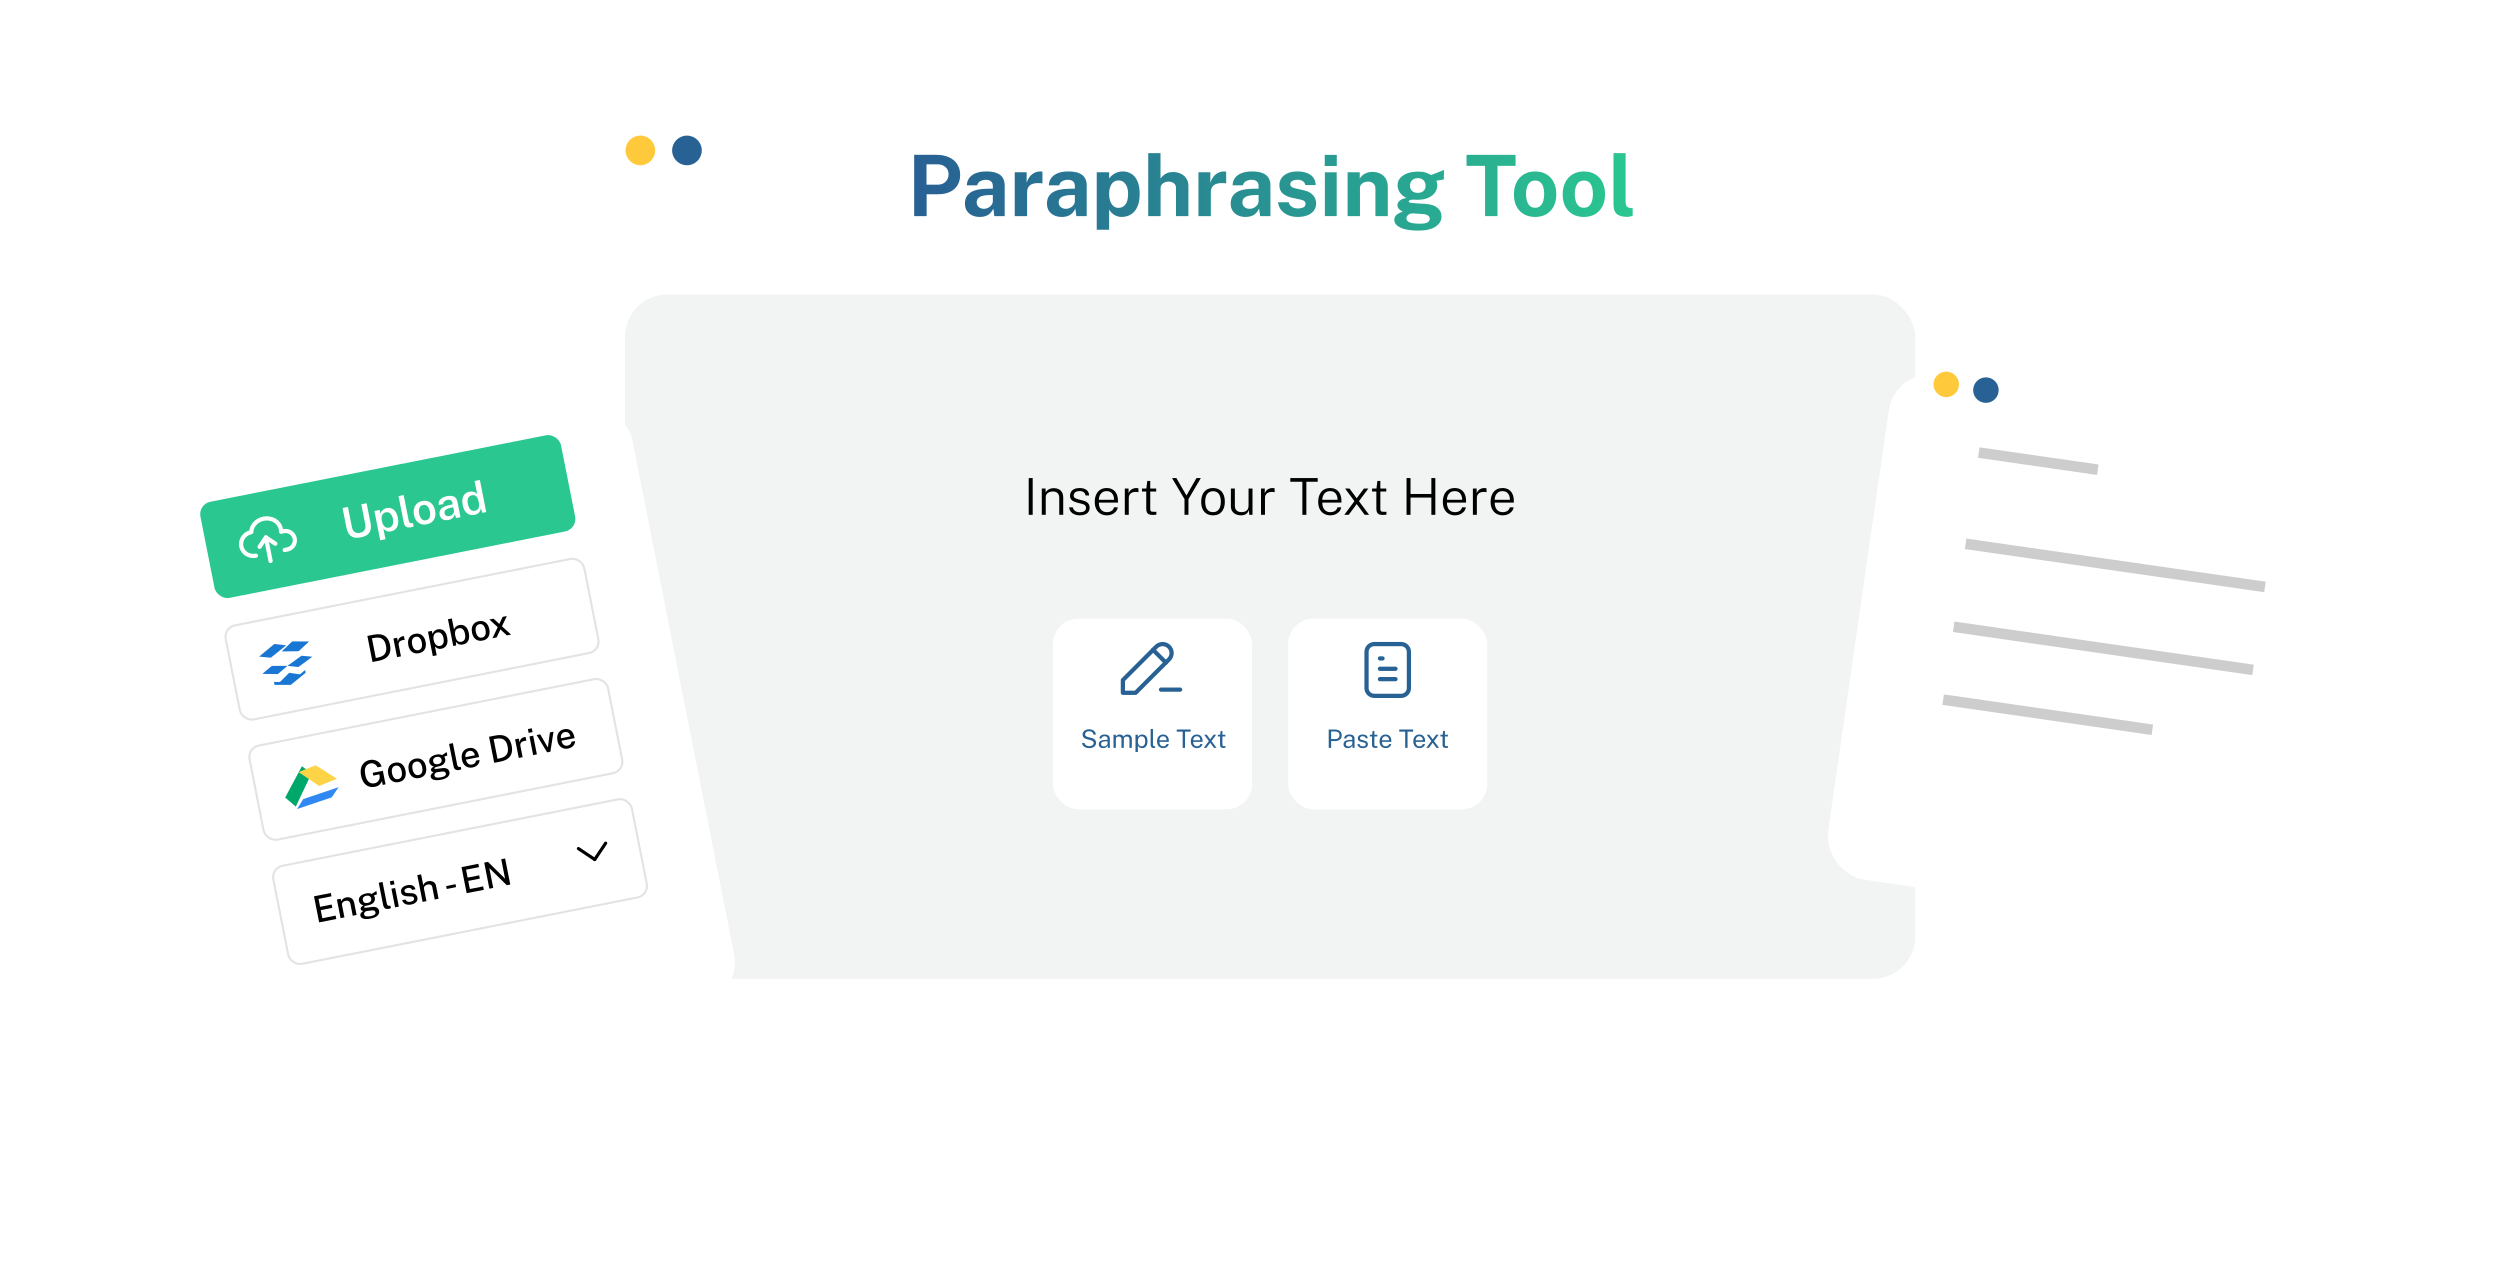 <svg width="1180" height="605" viewBox="0 0 1180 605" fill="none" xmlns="http://www.w3.org/2000/svg">
<g filter="url(#filter0_d_105_242)">
<rect x="269" y="40" width="662" height="449" rx="29" fill="white"/>
</g>
<path d="M431.489 102V73.08H442.129C444.236 73.08 446.123 73.447 447.789 74.18C449.456 74.9 450.769 75.967 451.729 77.38C452.703 78.793 453.189 80.52 453.189 82.56C453.189 84.48 452.763 86.12 451.909 87.48C451.056 88.84 449.856 89.88 448.309 90.6C446.776 91.32 444.969 91.68 442.889 91.68H437.369V102H431.489ZM437.309 87.16H442.729C444.196 87.16 445.396 86.693 446.329 85.76C447.263 84.813 447.729 83.647 447.729 82.26C447.729 80.82 447.236 79.68 446.249 78.84C445.263 77.987 444.063 77.56 442.649 77.56H437.309V87.16Z" fill="url(#paint0_linear_105_242)"/>
<path d="M462.436 102.4C461.129 102.4 459.943 102.153 458.876 101.66C457.823 101.167 456.989 100.453 456.376 99.52C455.763 98.573 455.456 97.427 455.456 96.08C455.456 93.813 456.303 92.093 457.996 90.92C459.689 89.733 462.363 89.12 466.016 89.08L468.616 89.04V87.8C468.616 86.853 468.336 86.127 467.776 85.62C467.229 85.1 466.369 84.847 465.196 84.86C464.356 84.873 463.549 85.073 462.776 85.46C462.016 85.847 461.489 86.52 461.196 87.48H456.336C456.416 85.987 456.849 84.76 457.636 83.8C458.436 82.827 459.509 82.107 460.856 81.64C462.203 81.16 463.743 80.92 465.476 80.92C467.583 80.92 469.276 81.187 470.556 81.72C471.836 82.24 472.763 82.993 473.336 83.98C473.923 84.953 474.216 86.113 474.216 87.46V102H469.336L468.856 98.44C468.149 99.933 467.263 100.967 466.196 101.54C465.143 102.113 463.889 102.4 462.436 102.4ZM464.416 98.56C464.936 98.56 465.443 98.467 465.936 98.28C466.443 98.08 466.896 97.82 467.296 97.5C467.696 97.167 468.009 96.793 468.236 96.38C468.476 95.967 468.603 95.54 468.616 95.1V92.04L466.516 92.08C465.543 92.093 464.636 92.213 463.796 92.44C462.956 92.653 462.276 93.007 461.756 93.5C461.249 93.993 460.996 94.66 460.996 95.5C460.996 96.46 461.323 97.213 461.976 97.76C462.643 98.293 463.456 98.56 464.416 98.56Z" fill="url(#paint1_linear_105_242)"/>
<path d="M478.952 102V81.32H484.572V86.22C484.906 85.167 485.372 84.247 485.972 83.46C486.586 82.66 487.326 82.04 488.192 81.6C489.059 81.147 490.039 80.92 491.132 80.92C491.319 80.92 491.492 80.933 491.652 80.96C491.826 80.973 491.952 81 492.032 81.04V86.6C491.912 86.547 491.766 86.513 491.592 86.5C491.432 86.487 491.286 86.473 491.152 86.46C490.006 86.367 489.026 86.4 488.212 86.56C487.399 86.72 486.739 86.993 486.232 87.38C485.726 87.767 485.359 88.24 485.132 88.8C484.906 89.36 484.792 89.987 484.792 90.68V102H478.952Z" fill="url(#paint2_linear_105_242)"/>
<path d="M501.147 102.4C499.84 102.4 498.654 102.153 497.587 101.66C496.534 101.167 495.7 100.453 495.087 99.52C494.474 98.573 494.167 97.427 494.167 96.08C494.167 93.813 495.014 92.093 496.707 90.92C498.4 89.733 501.074 89.12 504.727 89.08L507.327 89.04V87.8C507.327 86.853 507.047 86.127 506.487 85.62C505.94 85.1 505.08 84.847 503.907 84.86C503.067 84.873 502.26 85.073 501.487 85.46C500.727 85.847 500.2 86.52 499.907 87.48H495.047C495.127 85.987 495.56 84.76 496.347 83.8C497.147 82.827 498.22 82.107 499.567 81.64C500.914 81.16 502.454 80.92 504.187 80.92C506.294 80.92 507.987 81.187 509.267 81.72C510.547 82.24 511.474 82.993 512.047 83.98C512.634 84.953 512.927 86.113 512.927 87.46V102H508.047L507.567 98.44C506.86 99.933 505.974 100.967 504.907 101.54C503.854 102.113 502.6 102.4 501.147 102.4ZM503.127 98.56C503.647 98.56 504.154 98.467 504.647 98.28C505.154 98.08 505.607 97.82 506.007 97.5C506.407 97.167 506.72 96.793 506.947 96.38C507.187 95.967 507.314 95.54 507.327 95.1V92.04L505.227 92.08C504.254 92.093 503.347 92.213 502.507 92.44C501.667 92.653 500.987 93.007 500.467 93.5C499.96 93.993 499.707 94.66 499.707 95.5C499.707 96.46 500.034 97.213 500.687 97.76C501.354 98.293 502.167 98.56 503.127 98.56Z" fill="url(#paint3_linear_105_242)"/>
<path d="M517.663 108.44V81.32H523.523L523.543 84.3C523.85 83.807 524.223 83.36 524.663 82.96C525.117 82.547 525.617 82.187 526.163 81.88C526.71 81.573 527.303 81.34 527.943 81.18C528.583 81.007 529.257 80.92 529.963 80.92C531.497 80.92 532.863 81.3 534.063 82.06C535.263 82.807 536.203 83.967 536.883 85.54C537.577 87.1 537.923 89.087 537.923 91.5C537.923 94.007 537.55 96.067 536.803 97.68C536.07 99.28 535.057 100.467 533.763 101.24C532.47 102.013 531.01 102.4 529.383 102.4C528.717 102.4 528.09 102.307 527.503 102.12C526.917 101.947 526.37 101.7 525.863 101.38C525.37 101.06 524.923 100.693 524.523 100.28C524.137 99.853 523.797 99.393 523.503 98.9V108.44H517.663ZM527.983 98.12C529.25 98.12 530.31 97.593 531.163 96.54C532.03 95.487 532.463 93.82 532.463 91.54C532.463 89.54 532.05 87.98 531.223 86.86C530.41 85.727 529.33 85.16 527.983 85.16C526.477 85.16 525.35 85.773 524.603 87C523.87 88.213 523.503 89.727 523.503 91.54C523.503 92.7 523.663 93.78 523.983 94.78C524.317 95.78 524.81 96.587 525.463 97.2C526.13 97.813 526.97 98.12 527.983 98.12Z" fill="url(#paint4_linear_105_242)"/>
<path d="M541.96 102V72.28H547.76V84.3C548.094 83.82 548.514 83.347 549.02 82.88C549.527 82.4 550.16 82 550.92 81.68C551.68 81.36 552.607 81.2 553.7 81.2C555.02 81.2 556.22 81.46 557.3 81.98C558.394 82.487 559.267 83.227 559.92 84.2C560.587 85.173 560.92 86.36 560.92 87.76V102H555.06V88.62C555.06 87.687 554.72 86.973 554.04 86.48C553.374 85.973 552.56 85.72 551.6 85.72C550.974 85.72 550.367 85.833 549.78 86.06C549.194 86.287 548.714 86.633 548.34 87.1C547.98 87.553 547.8 88.12 547.8 88.8V102H541.96Z" fill="url(#paint5_linear_105_242)"/>
<path d="M565.671 102V81.32H571.291V86.22C571.624 85.167 572.091 84.247 572.691 83.46C573.304 82.66 574.044 82.04 574.911 81.6C575.778 81.147 576.758 80.92 577.851 80.92C578.038 80.92 578.211 80.933 578.371 80.96C578.544 80.973 578.671 81 578.751 81.04V86.6C578.631 86.547 578.484 86.513 578.311 86.5C578.151 86.487 578.004 86.473 577.871 86.46C576.724 86.367 575.744 86.4 574.931 86.56C574.118 86.72 573.458 86.993 572.951 87.38C572.444 87.767 572.078 88.24 571.851 88.8C571.624 89.36 571.511 89.987 571.511 90.68V102H565.671Z" fill="url(#paint6_linear_105_242)"/>
<path d="M587.866 102.4C586.559 102.4 585.372 102.153 584.306 101.66C583.252 101.167 582.419 100.453 581.806 99.52C581.192 98.573 580.886 97.427 580.886 96.08C580.886 93.813 581.732 92.093 583.426 90.92C585.119 89.733 587.792 89.12 591.446 89.08L594.046 89.04V87.8C594.046 86.853 593.766 86.127 593.206 85.62C592.659 85.1 591.799 84.847 590.626 84.86C589.786 84.873 588.979 85.073 588.206 85.46C587.446 85.847 586.919 86.52 586.626 87.48H581.766C581.846 85.987 582.279 84.76 583.066 83.8C583.866 82.827 584.939 82.107 586.286 81.64C587.632 81.16 589.172 80.92 590.906 80.92C593.012 80.92 594.706 81.187 595.986 81.72C597.266 82.24 598.192 82.993 598.766 83.98C599.352 84.953 599.646 86.113 599.646 87.46V102H594.766L594.286 98.44C593.579 99.933 592.692 100.967 591.626 101.54C590.572 102.113 589.319 102.4 587.866 102.4ZM589.846 98.56C590.366 98.56 590.872 98.467 591.366 98.28C591.872 98.08 592.326 97.82 592.726 97.5C593.126 97.167 593.439 96.793 593.666 96.38C593.906 95.967 594.032 95.54 594.046 95.1V92.04L591.946 92.08C590.972 92.093 590.066 92.213 589.226 92.44C588.386 92.653 587.706 93.007 587.186 93.5C586.679 93.993 586.426 94.66 586.426 95.5C586.426 96.46 586.752 97.213 587.406 97.76C588.072 98.293 588.886 98.56 589.846 98.56Z" fill="url(#paint7_linear_105_242)"/>
<path d="M612.507 102.4C611.067 102.4 609.68 102.167 608.347 101.7C607.027 101.22 605.9 100.473 604.967 99.46C604.047 98.433 603.467 97.107 603.227 95.48H608.267C608.453 96.213 608.773 96.793 609.227 97.22C609.693 97.647 610.22 97.953 610.807 98.14C611.393 98.313 611.953 98.4 612.487 98.4C613.607 98.4 614.507 98.227 615.187 97.88C615.88 97.52 616.227 96.973 616.227 96.24C616.227 95.68 616.02 95.233 615.607 94.9C615.207 94.567 614.54 94.313 613.607 94.14L609.967 93.38C608.14 92.993 606.667 92.34 605.547 91.42C604.44 90.487 603.88 89.167 603.867 87.46C603.853 86.22 604.173 85.107 604.827 84.12C605.493 83.133 606.473 82.353 607.767 81.78C609.073 81.207 610.667 80.92 612.547 80.92C615.093 80.92 617.127 81.48 618.647 82.6C620.18 83.72 620.96 85.3 620.987 87.34H616.107C615.96 86.54 615.56 85.927 614.907 85.5C614.267 85.06 613.453 84.84 612.467 84.84C611.467 84.84 610.64 85.02 609.987 85.38C609.333 85.74 609.007 86.287 609.007 87.02C609.007 87.567 609.273 88 609.807 88.32C610.34 88.627 611.167 88.893 612.287 89.12L615.647 89.88C616.807 90.16 617.747 90.547 618.467 91.04C619.2 91.52 619.767 92.047 620.167 92.62C620.567 93.193 620.84 93.773 620.987 94.36C621.147 94.933 621.227 95.453 621.227 95.92C621.227 97.293 620.86 98.467 620.127 99.44C619.393 100.4 618.373 101.133 617.067 101.64C615.76 102.147 614.24 102.4 612.507 102.4Z" fill="url(#paint8_linear_105_242)"/>
<path d="M625.341 102V81.32H630.921V102H625.341ZM625.281 78.36V73.1H630.961V78.36H625.281Z" fill="url(#paint9_linear_105_242)"/>
<path d="M636.062 102V81.32H641.802V84.24C642.122 83.733 642.535 83.247 643.042 82.78C643.562 82.3 644.215 81.907 645.002 81.6C645.788 81.293 646.722 81.14 647.802 81.14C649.068 81.14 650.248 81.387 651.342 81.88C652.448 82.373 653.342 83.153 654.022 84.22C654.702 85.273 655.042 86.653 655.042 88.36V102H649.202V89.08C649.202 87.96 648.868 87.12 648.202 86.56C647.535 86 646.722 85.72 645.762 85.72C645.122 85.72 644.502 85.833 643.902 86.06C643.315 86.287 642.835 86.627 642.462 87.08C642.088 87.533 641.902 88.093 641.902 88.76V102H636.062Z" fill="url(#paint10_linear_105_242)"/>
<path d="M669.373 108.84C665.693 108.84 662.893 108.373 660.973 107.44C659.066 106.507 658.113 105.28 658.113 103.76C658.113 103.053 658.293 102.46 658.653 101.98C659.026 101.5 659.459 101.12 659.953 100.84C660.459 100.547 660.919 100.327 661.333 100.18C661.759 100.02 662.026 99.913 662.133 99.86C661.919 99.74 661.606 99.567 661.193 99.34C660.793 99.1 660.426 98.78 660.093 98.38C659.759 97.967 659.593 97.433 659.593 96.78C659.593 96.047 659.939 95.367 660.633 94.74C661.339 94.113 662.406 93.68 663.833 93.44C662.473 92.8 661.433 91.933 660.713 90.84C660.006 89.747 659.653 88.627 659.653 87.48C659.653 86.12 660.079 84.953 660.933 83.98C661.786 83.007 662.953 82.267 664.433 81.76C665.913 81.253 667.586 81 669.453 81C670.866 81 672.026 81.153 672.933 81.46C673.853 81.753 674.699 82.14 675.473 82.62C675.779 82.5 676.179 82.347 676.673 82.16C677.179 81.96 677.726 81.747 678.313 81.52C678.913 81.28 679.493 81.047 680.053 80.82C680.613 80.58 681.113 80.367 681.553 80.18L681.513 84.7L677.953 85.28C678.086 85.64 678.193 86.027 678.273 86.44C678.353 86.853 678.393 87.193 678.393 87.46C678.393 88.66 678.039 89.78 677.333 90.82C676.639 91.86 675.599 92.7 674.213 93.34C672.826 93.98 671.099 94.3 669.033 94.3C668.793 94.3 668.459 94.293 668.033 94.28C667.606 94.267 667.259 94.247 666.993 94.22C666.219 94.26 665.679 94.36 665.373 94.52C665.079 94.68 664.933 94.867 664.933 95.08C664.933 95.4 665.233 95.613 665.833 95.72C666.433 95.813 667.339 95.9 668.553 95.98C668.993 96.007 669.593 96.04 670.353 96.08C671.113 96.12 671.946 96.173 672.853 96.24C675.386 96.413 677.273 97.04 678.513 98.12C679.766 99.187 680.393 100.533 680.393 102.16C680.393 104.093 679.473 105.687 677.633 106.94C675.806 108.207 673.053 108.84 669.373 108.84ZM670.313 105.58C671.926 105.58 673.079 105.38 673.773 104.98C674.479 104.58 674.833 104.007 674.833 103.26C674.833 102.633 674.559 102.127 674.013 101.74C673.479 101.34 672.706 101.107 671.693 101.04L666.953 100.72C666.326 100.693 665.779 100.787 665.313 101C664.846 101.213 664.479 101.507 664.213 101.88C663.959 102.253 663.833 102.653 663.833 103.08C663.833 103.947 664.359 104.58 665.413 104.98C666.466 105.38 668.099 105.58 670.313 105.58ZM669.213 91.04C670.319 91.04 671.206 90.74 671.873 90.14C672.539 89.527 672.873 88.7 672.873 87.66C672.873 86.58 672.539 85.713 671.873 85.06C671.206 84.407 670.319 84.08 669.213 84.08C668.106 84.08 667.213 84.407 666.533 85.06C665.853 85.713 665.513 86.58 665.513 87.66C665.513 88.687 665.839 89.507 666.493 90.12C667.159 90.733 668.066 91.04 669.213 91.04Z" fill="url(#paint11_linear_105_242)"/>
<path d="M700.952 102V78.28H692.212V73.08H715.352V78.28H706.812V102H700.952Z" fill="url(#paint12_linear_105_242)"/>
<path d="M724.574 102.4C722.547 102.4 720.781 101.967 719.274 101.1C717.781 100.233 716.621 99.007 715.794 97.42C714.981 95.833 714.574 93.953 714.574 91.78C714.574 89.607 714.981 87.707 715.794 86.08C716.621 84.453 717.781 83.187 719.274 82.28C720.781 81.373 722.554 80.92 724.594 80.92C726.634 80.92 728.401 81.367 729.894 82.26C731.387 83.14 732.541 84.393 733.354 86.02C734.167 87.647 734.574 89.567 734.574 91.78C734.574 93.86 734.174 95.7 733.374 97.3C732.587 98.887 731.447 100.133 729.954 101.04C728.474 101.947 726.681 102.4 724.574 102.4ZM724.594 98.06C725.621 98.06 726.447 97.76 727.074 97.16C727.701 96.56 728.154 95.773 728.434 94.8C728.714 93.813 728.854 92.74 728.854 91.58C728.854 90.487 728.727 89.453 728.474 88.48C728.221 87.507 727.781 86.72 727.154 86.12C726.527 85.52 725.674 85.22 724.594 85.22C723.567 85.22 722.734 85.507 722.094 86.08C721.467 86.64 721.007 87.407 720.714 88.38C720.421 89.34 720.274 90.407 720.274 91.58C720.274 92.66 720.407 93.7 720.674 94.7C720.941 95.687 721.387 96.493 722.014 97.12C722.641 97.747 723.501 98.06 724.594 98.06Z" fill="url(#paint13_linear_105_242)"/>
<path d="M747.582 102.4C745.555 102.4 743.788 101.967 742.282 101.1C740.788 100.233 739.628 99.007 738.802 97.42C737.988 95.833 737.582 93.953 737.582 91.78C737.582 89.607 737.988 87.707 738.802 86.08C739.628 84.453 740.788 83.187 742.282 82.28C743.788 81.373 745.562 80.92 747.602 80.92C749.642 80.92 751.408 81.367 752.902 82.26C754.395 83.14 755.548 84.393 756.362 86.02C757.175 87.647 757.582 89.567 757.582 91.78C757.582 93.86 757.182 95.7 756.382 97.3C755.595 98.887 754.455 100.133 752.962 101.04C751.482 101.947 749.688 102.4 747.582 102.4ZM747.602 98.06C748.628 98.06 749.455 97.76 750.082 97.16C750.708 96.56 751.162 95.773 751.442 94.8C751.722 93.813 751.862 92.74 751.862 91.58C751.862 90.487 751.735 89.453 751.482 88.48C751.228 87.507 750.788 86.72 750.162 86.12C749.535 85.52 748.682 85.22 747.602 85.22C746.575 85.22 745.742 85.507 745.102 86.08C744.475 86.64 744.015 87.407 743.722 88.38C743.428 89.34 743.282 90.407 743.282 91.58C743.282 92.66 743.415 93.7 743.682 94.7C743.948 95.687 744.395 96.493 745.022 97.12C745.648 97.747 746.508 98.06 747.602 98.06Z" fill="url(#paint14_linear_105_242)"/>
<path d="M768.17 102.36C766.65 102.36 765.443 102.18 764.55 101.82C763.656 101.46 762.996 100.987 762.57 100.4C762.143 99.8 761.87 99.14 761.75 98.42C761.63 97.687 761.57 96.947 761.57 96.2V72.28H767.29V95.48C767.29 96.24 767.45 96.86 767.77 97.34C768.103 97.807 768.723 98.093 769.63 98.2L770.61 98.26V101.86C770.21 101.993 769.803 102.107 769.39 102.2C768.976 102.307 768.57 102.36 768.17 102.36Z" fill="url(#paint15_linear_105_242)"/>
<rect x="295" y="139" width="609" height="323" rx="20" fill="#F1F4F3"/>
<path d="M485.556 243V225.648H487.428V243H485.556Z" fill="black"/>
<path d="M491.721 243V230.592H493.521V232.404C493.729 232.044 494.013 231.712 494.373 231.408C494.741 231.104 495.185 230.86 495.705 230.676C496.233 230.492 496.825 230.4 497.481 230.4C498.281 230.4 499.009 230.56 499.665 230.88C500.329 231.192 500.857 231.68 501.249 232.344C501.641 233.008 501.837 233.86 501.837 234.9V243H499.965V235.068C499.965 234.012 499.697 233.232 499.161 232.728C498.625 232.224 497.917 231.972 497.037 231.972C496.437 231.972 495.873 232.068 495.345 232.26C494.817 232.452 494.393 232.744 494.073 233.136C493.753 233.528 493.593 234.02 493.593 234.612V243H491.721Z" fill="black"/>
<path d="M509.67 243.24C508.806 243.24 508.01 243.108 507.282 242.844C506.562 242.572 505.966 242.16 505.494 241.608C505.022 241.048 504.73 240.336 504.618 239.472H506.358C506.462 239.968 506.662 240.388 506.958 240.732C507.262 241.076 507.642 241.34 508.098 241.524C508.562 241.7 509.082 241.788 509.658 241.788C510.538 241.788 511.246 241.62 511.782 241.284C512.326 240.94 512.598 240.416 512.598 239.712C512.598 239.224 512.458 238.832 512.178 238.536C511.906 238.24 511.486 238.024 510.918 237.888L508.254 237.204C507.278 236.956 506.498 236.584 505.914 236.088C505.338 235.584 505.05 234.884 505.05 233.988C505.05 233.276 505.218 232.648 505.554 232.104C505.898 231.56 506.41 231.132 507.09 230.82C507.77 230.508 508.622 230.352 509.646 230.352C510.942 230.352 511.99 230.644 512.79 231.228C513.598 231.812 514.022 232.684 514.062 233.844H512.37C512.29 233.212 512.014 232.712 511.542 232.344C511.078 231.968 510.442 231.78 509.634 231.78C508.794 231.78 508.11 231.952 507.582 232.296C507.054 232.64 506.79 233.172 506.79 233.892C506.79 234.372 506.97 234.748 507.33 235.02C507.698 235.284 508.226 235.504 508.914 235.68L511.53 236.364C512.074 236.508 512.522 236.7 512.874 236.94C513.234 237.172 513.518 237.436 513.726 237.732C513.942 238.02 514.094 238.328 514.182 238.656C514.27 238.984 514.314 239.3 514.314 239.604C514.314 240.348 514.134 240.992 513.774 241.536C513.422 242.08 512.898 242.5 512.202 242.796C511.514 243.092 510.67 243.24 509.67 243.24Z" fill="black"/>
<path d="M522.498 243.24C521.362 243.24 520.358 242.992 519.486 242.496C518.622 241.992 517.946 241.268 517.458 240.324C516.97 239.38 516.726 238.244 516.726 236.916C516.726 235.596 516.946 234.444 517.386 233.46C517.826 232.468 518.466 231.704 519.306 231.168C520.146 230.624 521.158 230.352 522.342 230.352C523.486 230.352 524.454 230.6 525.246 231.096C526.038 231.584 526.642 232.284 527.058 233.196C527.474 234.108 527.682 235.196 527.682 236.46V237.228H518.646C518.638 238.06 518.77 238.816 519.042 239.496C519.322 240.176 519.746 240.72 520.314 241.128C520.882 241.536 521.598 241.74 522.462 241.74C523.31 241.74 524.038 241.544 524.646 241.152C525.254 240.752 525.634 240.188 525.786 239.46H527.586C527.434 240.292 527.102 240.988 526.59 241.548C526.078 242.108 525.462 242.532 524.742 242.82C524.03 243.1 523.282 243.24 522.498 243.24ZM518.658 235.896H525.858C525.858 235.128 525.73 234.436 525.474 233.82C525.218 233.204 524.826 232.716 524.298 232.356C523.778 231.996 523.118 231.816 522.318 231.816C521.478 231.816 520.786 232.02 520.242 232.428C519.698 232.828 519.294 233.34 519.03 233.964C518.774 234.588 518.65 235.232 518.658 235.896Z" fill="black"/>
<path d="M530.908 243V230.592H532.684V232.836C532.892 232.252 533.184 231.78 533.56 231.42C533.944 231.052 534.372 230.784 534.844 230.616C535.324 230.44 535.808 230.352 536.296 230.352C536.496 230.352 536.692 230.368 536.884 230.4C537.076 230.424 537.228 230.468 537.34 230.532V232.356C537.212 232.292 537.04 232.248 536.824 232.224C536.616 232.2 536.44 232.188 536.296 232.188C535.856 232.164 535.428 232.196 535.012 232.284C534.596 232.372 534.216 232.528 533.872 232.752C533.536 232.976 533.268 233.276 533.068 233.652C532.876 234.028 532.78 234.488 532.78 235.032V243H530.908Z" fill="black"/>
<path d="M544.053 243.048C543.261 243.048 542.645 242.936 542.205 242.712C541.773 242.488 541.469 242.156 541.293 241.716C541.117 241.276 541.029 240.724 541.029 240.06V231.996H539.013V230.592H541.077L541.521 227.016H542.913V230.58H545.721V231.996H542.913V240C542.913 240.48 542.957 240.832 543.045 241.056C543.141 241.272 543.305 241.412 543.537 241.476C543.777 241.532 544.109 241.56 544.533 241.56H545.805V242.856C545.653 242.912 545.425 242.96 545.121 243C544.825 243.032 544.469 243.048 544.053 243.048Z" fill="black"/>
<path d="M559.087 243V235.572L553.195 225.648H555.247L560.023 233.88L564.727 225.648H566.779L560.947 235.596V243H559.087Z" fill="black"/>
<path d="M572.565 243.24C571.437 243.24 570.453 243 569.613 242.52C568.773 242.032 568.121 241.312 567.657 240.36C567.193 239.408 566.961 238.236 566.961 236.844C566.961 235.548 567.173 234.412 567.597 233.436C568.021 232.46 568.649 231.704 569.481 231.168C570.321 230.624 571.349 230.352 572.565 230.352C573.685 230.352 574.661 230.6 575.493 231.096C576.325 231.584 576.969 232.312 577.425 233.28C577.889 234.24 578.121 235.428 578.121 236.844C578.121 238.108 577.909 239.22 577.485 240.18C577.069 241.14 576.449 241.892 575.625 242.436C574.809 242.972 573.789 243.24 572.565 243.24ZM572.565 241.728C573.341 241.728 574.005 241.536 574.557 241.152C575.109 240.768 575.529 240.208 575.817 239.472C576.105 238.736 576.249 237.844 576.249 236.796C576.249 235.852 576.121 235.008 575.865 234.264C575.617 233.52 575.221 232.936 574.677 232.512C574.133 232.08 573.429 231.864 572.565 231.864C571.781 231.864 571.109 232.056 570.549 232.44C569.989 232.816 569.561 233.372 569.265 234.108C568.977 234.844 568.833 235.74 568.833 236.796C568.833 237.74 568.961 238.584 569.217 239.328C569.473 240.064 569.877 240.648 570.429 241.08C570.981 241.512 571.693 241.728 572.565 241.728Z" fill="black"/>
<path d="M585.742 243.24C585.078 243.232 584.458 243.14 583.882 242.964C583.306 242.78 582.798 242.512 582.358 242.16C581.926 241.8 581.586 241.356 581.338 240.828C581.098 240.292 580.978 239.672 580.978 238.968V230.592H582.85V238.8C582.85 239.672 583.114 240.38 583.642 240.924C584.17 241.46 584.982 241.728 586.078 241.728C587.054 241.728 587.838 241.476 588.43 240.972C589.022 240.46 589.318 239.688 589.318 238.656V230.592H591.178V243H589.666L589.474 240.648C589.33 241.24 589.078 241.728 588.718 242.112C588.366 242.496 587.934 242.784 587.422 242.976C586.918 243.16 586.358 243.248 585.742 243.24Z" fill="black"/>
<path d="M595.198 243V230.592H596.974V232.836C597.182 232.252 597.474 231.78 597.85 231.42C598.234 231.052 598.662 230.784 599.134 230.616C599.614 230.44 600.098 230.352 600.586 230.352C600.786 230.352 600.982 230.368 601.174 230.4C601.366 230.424 601.518 230.468 601.63 230.532V232.356C601.502 232.292 601.33 232.248 601.114 232.224C600.906 232.2 600.73 232.188 600.586 232.188C600.146 232.164 599.718 232.196 599.302 232.284C598.886 232.372 598.506 232.528 598.162 232.752C597.826 232.976 597.558 233.276 597.358 233.652C597.166 234.028 597.07 234.488 597.07 235.032V243H595.198Z" fill="black"/>
<path d="M614.718 243V227.388H609.03V225.648H621.954V227.388H616.602V243H614.718Z" fill="black"/>
<path d="M627.966 243.24C626.83 243.24 625.826 242.992 624.954 242.496C624.09 241.992 623.414 241.268 622.926 240.324C622.438 239.38 622.194 238.244 622.194 236.916C622.194 235.596 622.414 234.444 622.854 233.46C623.294 232.468 623.934 231.704 624.774 231.168C625.614 230.624 626.626 230.352 627.81 230.352C628.954 230.352 629.922 230.6 630.714 231.096C631.506 231.584 632.11 232.284 632.526 233.196C632.942 234.108 633.15 235.196 633.15 236.46V237.228H624.114C624.106 238.06 624.238 238.816 624.51 239.496C624.79 240.176 625.214 240.72 625.782 241.128C626.35 241.536 627.066 241.74 627.93 241.74C628.778 241.74 629.506 241.544 630.114 241.152C630.722 240.752 631.102 240.188 631.254 239.46H633.054C632.902 240.292 632.57 240.988 632.058 241.548C631.546 242.108 630.93 242.532 630.21 242.82C629.498 243.1 628.75 243.24 627.966 243.24ZM624.126 235.896H631.326C631.326 235.128 631.198 234.436 630.942 233.82C630.686 233.204 630.294 232.716 629.766 232.356C629.246 231.996 628.586 231.816 627.786 231.816C626.946 231.816 626.254 232.02 625.71 232.428C625.166 232.828 624.762 233.34 624.498 233.964C624.242 234.588 624.118 235.232 624.126 235.896Z" fill="black"/>
<path d="M634.5 243L639.288 236.556L634.884 230.592H636.96L640.356 235.188L643.764 230.592H645.852L641.424 236.556L646.212 243H644.136L640.356 237.912L636.588 243H634.5Z" fill="black"/>
<path d="M652.662 243.048C651.87 243.048 651.254 242.936 650.814 242.712C650.382 242.488 650.078 242.156 649.902 241.716C649.726 241.276 649.638 240.724 649.638 240.06V231.996H647.622V230.592H649.686L650.13 227.016H651.522V230.58H654.33V231.996H651.522V240C651.522 240.48 651.566 240.832 651.654 241.056C651.75 241.272 651.914 241.412 652.146 241.476C652.386 241.532 652.718 241.56 653.142 241.56H654.414V242.856C654.262 242.912 654.034 242.96 653.73 243C653.434 243.032 653.078 243.048 652.662 243.048Z" fill="black"/>
<path d="M663.892 243V225.648H665.764V233.16H675.604V225.648H677.476V243H675.604V234.852H665.764V243H663.892Z" fill="black"/>
<path d="M686.794 243.24C685.658 243.24 684.654 242.992 683.782 242.496C682.918 241.992 682.242 241.268 681.754 240.324C681.266 239.38 681.022 238.244 681.022 236.916C681.022 235.596 681.242 234.444 681.682 233.46C682.122 232.468 682.762 231.704 683.602 231.168C684.442 230.624 685.454 230.352 686.638 230.352C687.782 230.352 688.75 230.6 689.542 231.096C690.334 231.584 690.938 232.284 691.354 233.196C691.77 234.108 691.978 235.196 691.978 236.46V237.228H682.942C682.934 238.06 683.066 238.816 683.338 239.496C683.618 240.176 684.042 240.72 684.61 241.128C685.178 241.536 685.894 241.74 686.758 241.74C687.606 241.74 688.334 241.544 688.942 241.152C689.55 240.752 689.93 240.188 690.082 239.46H691.882C691.73 240.292 691.398 240.988 690.886 241.548C690.374 242.108 689.758 242.532 689.038 242.82C688.326 243.1 687.578 243.24 686.794 243.24ZM682.954 235.896H690.154C690.154 235.128 690.026 234.436 689.77 233.82C689.514 233.204 689.122 232.716 688.594 232.356C688.074 231.996 687.414 231.816 686.614 231.816C685.774 231.816 685.082 232.02 684.538 232.428C683.994 232.828 683.59 233.34 683.326 233.964C683.07 234.588 682.946 235.232 682.954 235.896Z" fill="black"/>
<path d="M695.205 243V230.592H696.981V232.836C697.189 232.252 697.481 231.78 697.857 231.42C698.241 231.052 698.669 230.784 699.141 230.616C699.621 230.44 700.105 230.352 700.593 230.352C700.793 230.352 700.989 230.368 701.181 230.4C701.373 230.424 701.525 230.468 701.637 230.532V232.356C701.509 232.292 701.337 232.248 701.121 232.224C700.913 232.2 700.737 232.188 700.593 232.188C700.153 232.164 699.725 232.196 699.309 232.284C698.893 232.372 698.513 232.528 698.169 232.752C697.833 232.976 697.565 233.276 697.365 233.652C697.173 234.028 697.077 234.488 697.077 235.032V243H695.205Z" fill="black"/>
<path d="M709.341 243.24C708.205 243.24 707.201 242.992 706.329 242.496C705.465 241.992 704.789 241.268 704.301 240.324C703.813 239.38 703.569 238.244 703.569 236.916C703.569 235.596 703.789 234.444 704.229 233.46C704.669 232.468 705.309 231.704 706.149 231.168C706.989 230.624 708.001 230.352 709.185 230.352C710.329 230.352 711.297 230.6 712.089 231.096C712.881 231.584 713.485 232.284 713.901 233.196C714.317 234.108 714.525 235.196 714.525 236.46V237.228H705.489C705.481 238.06 705.613 238.816 705.885 239.496C706.165 240.176 706.589 240.72 707.157 241.128C707.725 241.536 708.441 241.74 709.305 241.74C710.153 241.74 710.881 241.544 711.489 241.152C712.097 240.752 712.477 240.188 712.629 239.46H714.429C714.277 240.292 713.945 240.988 713.433 241.548C712.921 242.108 712.305 242.532 711.585 242.82C710.873 243.1 710.125 243.24 709.341 243.24ZM705.501 235.896H712.701C712.701 235.128 712.573 234.436 712.317 233.82C712.061 233.204 711.669 232.716 711.141 232.356C710.621 231.996 709.961 231.816 709.161 231.816C708.321 231.816 707.629 232.02 707.085 232.428C706.541 232.828 706.137 233.34 705.873 233.964C705.617 234.588 705.493 235.232 705.501 235.896Z" fill="black"/>
<g filter="url(#filter1_d_105_242)">
<rect x="497" y="280" width="94" height="90" rx="12" fill="white"/>
</g>
<path d="M530 327H536.002L551.757 311.245C552.151 310.851 552.464 310.383 552.677 309.868C552.89 309.353 553 308.801 553 308.244C553 307.687 552.89 307.135 552.677 306.62C552.464 306.105 552.151 305.637 551.757 305.243C551.363 304.849 550.895 304.536 550.38 304.323C549.865 304.11 549.313 304 548.756 304C548.199 304 547.647 304.11 547.132 304.323C546.617 304.536 546.149 304.849 545.755 305.243L530 320.998V327Z" stroke="#286193" stroke-width="2" stroke-linecap="round" stroke-linejoin="round"/>
<path d="M544.254 306.744L550.256 312.745" stroke="#286193" stroke-width="2" stroke-linecap="round" stroke-linejoin="round"/>
<path d="M548.006 325.5H557.009" stroke="#286193" stroke-width="2" stroke-linecap="round" stroke-linejoin="round"/>
<path d="M514.115 353.12C513.691 353.12 513.289 353.07 512.909 352.97C512.529 352.866 512.183 352.712 511.871 352.508C511.563 352.304 511.307 352.052 511.103 351.752C510.903 351.448 510.777 351.096 510.725 350.696H511.889C511.961 351.024 512.103 351.3 512.315 351.524C512.531 351.748 512.797 351.916 513.113 352.028C513.433 352.14 513.783 352.196 514.163 352.196C514.531 352.196 514.869 352.138 515.177 352.022C515.489 351.906 515.739 351.738 515.927 351.518C516.115 351.294 516.209 351.026 516.209 350.714C516.209 350.37 516.097 350.094 515.873 349.886C515.649 349.674 515.303 349.504 514.835 349.376L513.047 348.914C512.643 348.814 512.285 348.674 511.973 348.494C511.665 348.31 511.423 348.07 511.247 347.774C511.071 347.474 510.983 347.102 510.983 346.658C510.983 346.166 511.119 345.738 511.391 345.374C511.663 345.006 512.031 344.722 512.495 344.522C512.963 344.318 513.491 344.216 514.079 344.216C514.759 344.216 515.331 344.334 515.795 344.57C516.263 344.806 516.617 345.116 516.857 345.5C517.097 345.884 517.217 346.294 517.217 346.73H516.077C516.041 346.334 515.925 346.022 515.729 345.794C515.533 345.562 515.289 345.396 514.997 345.296C514.705 345.192 514.387 345.14 514.043 345.14C513.423 345.14 512.953 345.282 512.633 345.566C512.317 345.846 512.159 346.18 512.159 346.568C512.159 346.924 512.273 347.204 512.501 347.408C512.729 347.612 513.065 347.77 513.509 347.882L515.249 348.332C515.765 348.452 516.175 348.626 516.479 348.854C516.787 349.082 517.007 349.348 517.139 349.652C517.275 349.952 517.343 350.278 517.343 350.63C517.343 351.11 517.209 351.538 516.941 351.914C516.673 352.29 516.297 352.586 515.813 352.802C515.333 353.014 514.767 353.12 514.115 353.12Z" fill="#286193"/>
<path d="M520.679 353.12C520.275 353.12 519.919 353.05 519.611 352.91C519.307 352.766 519.067 352.56 518.891 352.292C518.719 352.024 518.633 351.7 518.633 351.32C518.633 350.632 518.873 350.12 519.353 349.784C519.833 349.448 520.603 349.268 521.663 349.244L522.767 349.214V348.728C522.767 348.348 522.653 348.048 522.425 347.828C522.197 347.604 521.845 347.492 521.369 347.492C521.013 347.496 520.699 347.58 520.427 347.744C520.155 347.908 519.981 348.176 519.905 348.548H518.927C518.951 348.144 519.063 347.804 519.263 347.528C519.467 347.248 519.753 347.036 520.121 346.892C520.489 346.748 520.923 346.676 521.423 346.676C521.963 346.676 522.411 346.752 522.767 346.904C523.127 347.056 523.395 347.28 523.571 347.576C523.751 347.872 523.841 348.236 523.841 348.668V353H522.893L522.809 351.836C522.573 352.32 522.269 352.656 521.897 352.844C521.529 353.028 521.123 353.12 520.679 353.12ZM521.009 352.322C521.221 352.322 521.429 352.284 521.633 352.208C521.841 352.132 522.029 352.03 522.197 351.902C522.369 351.77 522.507 351.624 522.611 351.464C522.715 351.3 522.767 351.132 522.767 350.96V349.898L521.849 349.916C521.373 349.924 520.977 349.972 520.661 350.06C520.345 350.148 520.107 350.286 519.947 350.474C519.787 350.662 519.707 350.908 519.707 351.212C519.707 351.56 519.829 351.832 520.073 352.028C520.317 352.224 520.629 352.322 521.009 352.322Z" fill="#286193"/>
<path d="M525.572 353V346.796H526.64V347.696C526.812 347.424 527.048 347.186 527.348 346.982C527.648 346.778 528.038 346.676 528.518 346.676C528.742 346.676 528.97 346.714 529.202 346.79C529.438 346.866 529.654 346.98 529.85 347.132C530.046 347.284 530.198 347.47 530.306 347.69C530.498 347.386 530.758 347.142 531.086 346.958C531.414 346.77 531.784 346.676 532.196 346.676C532.412 346.676 532.638 346.71 532.874 346.778C533.11 346.842 533.328 346.958 533.528 347.126C533.732 347.29 533.898 347.52 534.026 347.816C534.154 348.108 534.218 348.484 534.218 348.944V353H533.102V349.052C533.102 348.676 533.042 348.386 532.922 348.182C532.802 347.974 532.644 347.828 532.448 347.744C532.256 347.66 532.05 347.618 531.83 347.618C531.638 347.618 531.434 347.656 531.218 347.732C531.002 347.808 530.818 347.936 530.666 348.116C530.514 348.296 530.438 348.542 530.438 348.854V353H529.334V348.728C529.334 348.484 529.268 348.28 529.136 348.116C529.008 347.952 528.846 347.828 528.65 347.744C528.458 347.66 528.266 347.618 528.074 347.618C527.862 347.618 527.648 347.66 527.432 347.744C527.22 347.828 527.04 347.962 526.892 348.146C526.748 348.326 526.676 348.562 526.676 348.854V353H525.572Z" fill="#286193"/>
<path d="M535.955 354.932V346.796H537.059L537.071 347.876C537.143 347.748 537.235 347.614 537.347 347.474C537.463 347.334 537.603 347.204 537.767 347.084C537.935 346.964 538.129 346.866 538.349 346.79C538.573 346.714 538.827 346.676 539.111 346.676C539.607 346.676 540.043 346.79 540.419 347.018C540.799 347.242 541.095 347.586 541.307 348.05C541.519 348.514 541.625 349.102 541.625 349.814C541.625 350.526 541.521 351.128 541.313 351.62C541.109 352.108 540.813 352.48 540.425 352.736C540.037 352.992 539.569 353.12 539.021 353.12C538.745 353.12 538.499 353.08 538.283 353C538.071 352.924 537.885 352.824 537.725 352.7C537.569 352.572 537.437 352.436 537.329 352.292C537.225 352.148 537.139 352.01 537.071 351.878V354.932H535.955ZM538.811 352.256C539.323 352.256 539.741 352.062 540.065 351.674C540.389 351.282 540.551 350.674 540.551 349.85C540.551 349.142 540.403 348.58 540.107 348.164C539.811 347.748 539.379 347.54 538.811 347.54C538.235 347.54 537.799 347.754 537.503 348.182C537.207 348.606 537.059 349.162 537.059 349.85C537.059 350.294 537.125 350.698 537.257 351.062C537.389 351.426 537.585 351.716 537.845 351.932C538.105 352.148 538.427 352.256 538.811 352.256Z" fill="#286193"/>
<path d="M544.669 353.078C544.333 353.078 544.061 353.032 543.853 352.94C543.649 352.848 543.491 352.724 543.379 352.568C543.271 352.412 543.197 352.234 543.157 352.034C543.121 351.83 543.103 351.62 543.103 351.404V344.084H544.195V351.296C544.195 351.608 544.255 351.842 544.375 351.998C544.499 352.154 544.671 352.24 544.891 352.256L545.227 352.262V352.982C545.135 353.01 545.039 353.032 544.939 353.048C544.839 353.068 544.749 353.078 544.669 353.078Z" fill="#286193"/>
<path d="M549.053 353.12C548.477 353.12 547.969 352.994 547.529 352.742C547.089 352.49 546.745 352.128 546.497 351.656C546.249 351.184 546.125 350.618 546.125 349.958C546.125 349.306 546.237 348.734 546.461 348.242C546.685 347.75 547.009 347.366 547.433 347.09C547.861 346.814 548.375 346.676 548.975 346.676C549.559 346.676 550.053 346.802 550.457 347.054C550.861 347.306 551.167 347.662 551.375 348.122C551.587 348.578 551.693 349.12 551.693 349.748V350.156H547.247C547.247 350.548 547.311 350.904 547.439 351.224C547.571 351.54 547.769 351.792 548.033 351.98C548.297 352.168 548.631 352.262 549.035 352.262C549.431 352.262 549.771 352.17 550.055 351.986C550.343 351.802 550.527 351.536 550.607 351.188H551.651C551.579 351.608 551.411 351.962 551.147 352.25C550.887 352.538 550.573 352.756 550.205 352.904C549.841 353.048 549.457 353.12 549.053 353.12ZM547.253 349.406H550.625C550.625 349.05 550.565 348.73 550.445 348.446C550.325 348.158 550.141 347.932 549.893 347.768C549.649 347.6 549.341 347.516 548.969 347.516C548.581 347.516 548.259 347.61 548.003 347.798C547.747 347.982 547.557 348.22 547.433 348.512C547.309 348.8 547.249 349.098 547.253 349.406Z" fill="#286193"/>
<path d="M558.224 353V345.344H555.422V344.324H561.986V345.344H559.34V353H558.224Z" fill="#286193"/>
<path d="M564.979 353.12C564.403 353.12 563.895 352.994 563.455 352.742C563.015 352.49 562.671 352.128 562.423 351.656C562.175 351.184 562.051 350.618 562.051 349.958C562.051 349.306 562.163 348.734 562.387 348.242C562.611 347.75 562.935 347.366 563.359 347.09C563.787 346.814 564.301 346.676 564.901 346.676C565.485 346.676 565.979 346.802 566.383 347.054C566.787 347.306 567.093 347.662 567.301 348.122C567.513 348.578 567.619 349.12 567.619 349.748V350.156H563.173C563.173 350.548 563.237 350.904 563.365 351.224C563.497 351.54 563.695 351.792 563.959 351.98C564.223 352.168 564.557 352.262 564.961 352.262C565.357 352.262 565.697 352.17 565.981 351.986C566.269 351.802 566.453 351.536 566.533 351.188H567.577C567.505 351.608 567.337 351.962 567.073 352.25C566.813 352.538 566.499 352.756 566.131 352.904C565.767 353.048 565.383 353.12 564.979 353.12ZM563.179 349.406H566.551C566.551 349.05 566.491 348.73 566.371 348.446C566.251 348.158 566.067 347.932 565.819 347.768C565.575 347.6 565.267 347.516 564.895 347.516C564.507 347.516 564.185 347.61 563.929 347.798C563.673 347.982 563.483 348.22 563.359 348.512C563.235 348.8 563.175 349.098 563.179 349.406Z" fill="#286193"/>
<path d="M568.192 353L570.58 349.778L568.384 346.796H569.59L571.204 348.974L572.818 346.796H574.03L571.822 349.778L574.21 353H573.004L571.198 350.57L569.404 353H568.192Z" fill="#286193"/>
<path d="M577.498 353.03C577.07 353.03 576.738 352.972 576.502 352.856C576.266 352.74 576.1 352.568 576.004 352.34C575.912 352.112 575.866 351.832 575.866 351.5V347.606H574.858V346.796H575.896L576.166 344.99H576.982V346.79H578.38V347.606H576.982V351.464C576.982 351.684 577.004 351.846 577.048 351.95C577.096 352.05 577.174 352.114 577.282 352.142C577.39 352.17 577.542 352.184 577.738 352.184H578.416V352.928C578.34 352.956 578.224 352.98 578.068 353C577.916 353.02 577.726 353.03 577.498 353.03Z" fill="#286193"/>
<g filter="url(#filter2_d_105_242)">
<rect x="608" y="280" width="94" height="90" rx="12" fill="white"/>
</g>
<path d="M661.333 304C662.269 304 663.169 304.357 663.849 304.999C664.529 305.641 664.939 306.518 664.994 307.452L665 307.667V324.778C665 325.713 664.643 326.613 664.001 327.293C663.359 327.974 662.482 328.383 661.548 328.438L661.333 328.444H648.667C647.731 328.444 646.831 328.087 646.151 327.446C645.471 326.804 645.061 325.927 645.006 324.993L645 324.778V307.667C645 306.731 645.357 305.831 645.999 305.151C646.641 304.471 647.518 304.061 648.452 304.006L648.667 304H661.333Z" stroke="#286193" stroke-width="2" stroke-linecap="round" stroke-linejoin="round"/>
<path d="M651.333 310.778H652.556" stroke="#286193" stroke-width="2" stroke-linecap="round" stroke-linejoin="round"/>
<path d="M651.333 315.667H658.667" stroke="#286193" stroke-width="2" stroke-linecap="round" stroke-linejoin="round"/>
<path d="M651.333 320.556H658.667" stroke="#286193" stroke-width="2" stroke-linecap="round" stroke-linejoin="round"/>
<path d="M627.154 353V344.324H630.088C630.708 344.324 631.26 344.428 631.744 344.636C632.228 344.844 632.608 345.152 632.884 345.56C633.164 345.968 633.304 346.47 633.304 347.066C633.304 347.642 633.174 348.134 632.914 348.542C632.658 348.95 632.3 349.26 631.84 349.472C631.38 349.684 630.846 349.79 630.238 349.79H628.294V353H627.154ZM628.288 348.854H630.214C630.81 348.854 631.294 348.688 631.666 348.356C632.038 348.024 632.224 347.572 632.224 347C632.224 346.424 632.032 345.988 631.648 345.692C631.264 345.396 630.768 345.248 630.16 345.248H628.288V348.854Z" fill="#286193"/>
<path d="M636.189 353.12C635.785 353.12 635.429 353.05 635.121 352.91C634.817 352.766 634.577 352.56 634.401 352.292C634.229 352.024 634.143 351.7 634.143 351.32C634.143 350.632 634.383 350.12 634.863 349.784C635.343 349.448 636.113 349.268 637.173 349.244L638.277 349.214V348.728C638.277 348.348 638.163 348.048 637.935 347.828C637.707 347.604 637.355 347.492 636.879 347.492C636.523 347.496 636.209 347.58 635.937 347.744C635.665 347.908 635.491 348.176 635.415 348.548H634.437C634.461 348.144 634.573 347.804 634.773 347.528C634.977 347.248 635.263 347.036 635.631 346.892C635.999 346.748 636.433 346.676 636.933 346.676C637.473 346.676 637.921 346.752 638.277 346.904C638.637 347.056 638.905 347.28 639.081 347.576C639.261 347.872 639.351 348.236 639.351 348.668V353H638.403L638.319 351.836C638.083 352.32 637.779 352.656 637.407 352.844C637.039 353.028 636.633 353.12 636.189 353.12ZM636.519 352.322C636.731 352.322 636.939 352.284 637.143 352.208C637.351 352.132 637.539 352.03 637.707 351.902C637.879 351.77 638.017 351.624 638.121 351.464C638.225 351.3 638.277 351.132 638.277 350.96V349.898L637.359 349.916C636.883 349.924 636.487 349.972 636.171 350.06C635.855 350.148 635.617 350.286 635.457 350.474C635.297 350.662 635.217 350.908 635.217 351.212C635.217 351.56 635.339 351.832 635.583 352.028C635.827 352.224 636.139 352.322 636.519 352.322Z" fill="#286193"/>
<path d="M643.255 353.12C642.823 353.12 642.421 353.054 642.049 352.922C641.681 352.786 641.375 352.576 641.131 352.292C640.887 352.004 640.735 351.638 640.675 351.194H641.683C641.735 351.438 641.835 351.642 641.983 351.806C642.131 351.966 642.313 352.088 642.529 352.172C642.749 352.252 642.989 352.292 643.249 352.292C643.669 352.292 644.007 352.214 644.263 352.058C644.519 351.902 644.647 351.662 644.647 351.338C644.647 351.11 644.579 350.928 644.443 350.792C644.311 350.652 644.103 350.55 643.819 350.486L642.535 350.168C642.035 350.048 641.635 349.86 641.335 349.604C641.039 349.348 640.889 348.99 640.885 348.53C640.885 348.166 640.973 347.846 641.149 347.57C641.325 347.294 641.587 347.076 641.935 346.916C642.287 346.756 642.725 346.676 643.249 346.676C643.925 346.676 644.469 346.828 644.881 347.132C645.293 347.432 645.509 347.874 645.529 348.458H644.545C644.505 348.162 644.373 347.928 644.149 347.756C643.925 347.58 643.621 347.492 643.237 347.492C642.845 347.492 642.523 347.572 642.271 347.732C642.023 347.888 641.899 348.132 641.899 348.464C641.899 348.684 641.987 348.858 642.163 348.986C642.343 349.11 642.603 349.214 642.943 349.298L644.191 349.61C644.475 349.686 644.711 349.786 644.899 349.91C645.087 350.034 645.235 350.172 645.343 350.324C645.451 350.476 645.527 350.636 645.571 350.804C645.619 350.968 645.643 351.126 645.643 351.278C645.643 351.658 645.549 351.986 645.361 352.262C645.173 352.534 644.901 352.746 644.545 352.898C644.189 353.046 643.759 353.12 643.255 353.12Z" fill="#286193"/>
<path d="M649.227 353.03C648.799 353.03 648.467 352.972 648.231 352.856C647.995 352.74 647.829 352.568 647.733 352.34C647.641 352.112 647.595 351.832 647.595 351.5V347.606H646.587V346.796H647.625L647.895 344.99H648.711V346.79H650.109V347.606H648.711V351.464C648.711 351.684 648.733 351.846 648.777 351.95C648.825 352.05 648.903 352.114 649.011 352.142C649.119 352.17 649.271 352.184 649.467 352.184H650.145V352.928C650.069 352.956 649.953 352.98 649.797 353C649.645 353.02 649.455 353.03 649.227 353.03Z" fill="#286193"/>
<path d="M654.075 353.12C653.499 353.12 652.991 352.994 652.551 352.742C652.111 352.49 651.767 352.128 651.519 351.656C651.271 351.184 651.147 350.618 651.147 349.958C651.147 349.306 651.259 348.734 651.483 348.242C651.707 347.75 652.031 347.366 652.455 347.09C652.883 346.814 653.397 346.676 653.997 346.676C654.581 346.676 655.075 346.802 655.479 347.054C655.883 347.306 656.189 347.662 656.397 348.122C656.609 348.578 656.715 349.12 656.715 349.748V350.156H652.269C652.269 350.548 652.333 350.904 652.461 351.224C652.593 351.54 652.791 351.792 653.055 351.98C653.319 352.168 653.653 352.262 654.057 352.262C654.453 352.262 654.793 352.17 655.077 351.986C655.365 351.802 655.549 351.536 655.629 351.188H656.673C656.601 351.608 656.433 351.962 656.169 352.25C655.909 352.538 655.595 352.756 655.227 352.904C654.863 353.048 654.479 353.12 654.075 353.12ZM652.275 349.406H655.647C655.647 349.05 655.587 348.73 655.467 348.446C655.347 348.158 655.163 347.932 654.915 347.768C654.671 347.6 654.363 347.516 653.991 347.516C653.603 347.516 653.281 347.61 653.025 347.798C652.769 347.982 652.579 348.22 652.455 348.512C652.331 348.8 652.271 349.098 652.275 349.406Z" fill="#286193"/>
<path d="M663.246 353V345.344H660.444V344.324H667.008V345.344H664.362V353H663.246Z" fill="#286193"/>
<path d="M670.001 353.12C669.425 353.12 668.917 352.994 668.477 352.742C668.037 352.49 667.693 352.128 667.445 351.656C667.197 351.184 667.073 350.618 667.073 349.958C667.073 349.306 667.185 348.734 667.409 348.242C667.633 347.75 667.957 347.366 668.381 347.09C668.809 346.814 669.323 346.676 669.923 346.676C670.507 346.676 671.001 346.802 671.405 347.054C671.809 347.306 672.115 347.662 672.323 348.122C672.535 348.578 672.641 349.12 672.641 349.748V350.156H668.195C668.195 350.548 668.259 350.904 668.387 351.224C668.519 351.54 668.717 351.792 668.981 351.98C669.245 352.168 669.579 352.262 669.983 352.262C670.379 352.262 670.719 352.17 671.003 351.986C671.291 351.802 671.475 351.536 671.555 351.188H672.599C672.527 351.608 672.359 351.962 672.095 352.25C671.835 352.538 671.521 352.756 671.153 352.904C670.789 353.048 670.405 353.12 670.001 353.12ZM668.201 349.406H671.573C671.573 349.05 671.513 348.73 671.393 348.446C671.273 348.158 671.089 347.932 670.841 347.768C670.597 347.6 670.289 347.516 669.917 347.516C669.529 347.516 669.207 347.61 668.951 347.798C668.695 347.982 668.505 348.22 668.381 348.512C668.257 348.8 668.197 349.098 668.201 349.406Z" fill="#286193"/>
<path d="M673.214 353L675.602 349.778L673.406 346.796H674.612L676.226 348.974L677.84 346.796H679.052L676.844 349.778L679.232 353H678.026L676.22 350.57L674.426 353H673.214Z" fill="#286193"/>
<path d="M682.52 353.03C682.092 353.03 681.76 352.972 681.524 352.856C681.288 352.74 681.122 352.568 681.026 352.34C680.934 352.112 680.888 351.832 680.888 351.5V347.606H679.88V346.796H680.918L681.188 344.99H682.004V346.79H683.402V347.606H682.004V351.464C682.004 351.684 682.026 351.846 682.07 351.95C682.118 352.05 682.196 352.114 682.304 352.142C682.412 352.17 682.564 352.184 682.76 352.184H683.438V352.928C683.362 352.956 683.246 352.98 683.09 353C682.938 353.02 682.748 353.03 682.52 353.03Z" fill="#286193"/>
<circle cx="302.241" cy="71" r="7" fill="#FFC93C"/>
<circle cx="324.241" cy="71" r="7" fill="#286193"/>
<g filter="url(#filter3_d_105_242)">
<rect x="49" y="213.612" width="250.319" height="287.37" rx="20" transform="rotate(-11.198 49 213.612)" fill="white"/>
</g>
<rect x="127.944" y="409.71" width="172.506" height="47.196" rx="5.5" transform="rotate(-11.198 127.944 409.71)" fill="white" stroke="#E3E3E3"/>
<path d="M280.713 405.684L285.87 397.981" stroke="black" stroke-width="1.5" stroke-linecap="round" stroke-linejoin="round"/>
<path d="M280.714 405.684L273.011 400.527" stroke="black" stroke-width="1.5" stroke-linecap="round" stroke-linejoin="round"/>
<path d="M150.639 435.366L148.203 423.06L156.152 421.486L156.456 423.071L150.346 424.281L151.086 428.017L156.541 426.937L156.849 428.494L151.386 429.576L152.142 433.397L158.416 432.163L158.732 433.763L150.639 435.366Z" fill="black"/>
<path d="M160.754 433.363L159.012 424.564L160.791 424.212L161.042 425.48C161.136 425.213 161.282 424.951 161.479 424.694C161.681 424.436 161.945 424.207 162.271 424.007C162.603 423.806 163.001 423.659 163.467 423.567C164.017 423.458 164.547 423.468 165.056 423.597C165.569 423.72 166.014 423.985 166.39 424.394C166.764 424.798 167.024 425.365 167.169 426.097L168.311 431.867L166.49 432.228L165.386 426.653C165.262 426.024 164.999 425.589 164.598 425.35C164.202 425.11 163.738 425.043 163.205 425.149C162.847 425.219 162.519 425.346 162.219 425.529C161.919 425.713 161.694 425.946 161.544 426.229C161.393 426.507 161.353 426.827 161.425 427.19L162.575 433.003L160.754 433.363Z" fill="black"/>
<path d="M175.041 433.559C173.611 433.842 172.465 433.86 171.603 433.612C170.741 433.37 170.239 432.891 170.098 432.177C170.036 431.865 170.058 431.586 170.163 431.341C170.272 431.09 170.415 430.873 170.591 430.691C170.773 430.507 170.944 430.358 171.104 430.244C171.263 430.124 171.365 430.042 171.409 429.998C171.301 429.96 171.162 429.914 170.992 429.859C170.827 429.798 170.67 429.705 170.522 429.581C170.372 429.452 170.273 429.265 170.225 429.021C170.169 428.737 170.25 428.45 170.47 428.159C170.694 427.861 171.067 427.601 171.589 427.38C171.004 427.225 170.52 426.955 170.138 426.571C169.755 426.187 169.514 425.745 169.416 425.246C169.302 424.673 169.366 424.147 169.608 423.669C169.848 423.185 170.238 422.775 170.779 422.438C171.325 422.1 171.995 421.852 172.79 421.695C173.374 421.579 173.872 421.548 174.284 421.602C174.701 421.655 175.097 421.765 175.472 421.933C175.572 421.872 175.713 421.782 175.896 421.663C176.084 421.538 176.287 421.403 176.506 421.26C176.725 421.116 176.934 420.977 177.131 420.844C177.335 420.709 177.499 420.6 177.624 420.516L177.929 422.101L176.452 422.685C176.565 422.84 176.665 423.014 176.751 423.21C176.842 423.404 176.905 423.586 176.939 423.756C177.04 424.267 176.994 424.765 176.801 425.251C176.607 425.732 176.258 426.155 175.752 426.52C175.247 426.886 174.577 427.151 173.743 427.316C173.664 427.332 173.562 427.352 173.437 427.377C173.311 427.396 173.204 427.408 173.117 427.414C172.593 427.535 172.242 427.669 172.065 427.816C171.886 427.958 171.81 428.091 171.834 428.216C171.866 428.375 172.015 428.457 172.281 428.463C172.548 428.47 172.977 428.435 173.569 428.359C173.783 428.334 174.053 428.298 174.379 428.251C174.712 428.203 175.079 428.154 175.482 428.104C176.458 427.97 177.24 428.065 177.83 428.391C178.424 428.715 178.791 429.229 178.931 429.933C179.09 430.738 178.855 431.469 178.224 432.124C177.594 432.786 176.533 433.264 175.041 433.559ZM175.135 432.382C175.913 432.228 176.477 431.999 176.83 431.693C177.183 431.393 177.316 431.022 177.228 430.579C177.163 430.25 176.982 430.006 176.685 429.847C176.388 429.687 175.981 429.641 175.464 429.708L173.085 430.02C172.85 430.055 172.627 430.152 172.417 430.311C172.213 430.47 172.057 430.666 171.95 430.899C171.842 431.127 171.812 431.363 171.86 431.607C171.948 432.049 172.258 432.338 172.792 432.475C173.327 432.616 174.108 432.585 175.135 432.382ZM173.574 426.191C174.164 426.074 174.609 425.839 174.911 425.484C175.216 425.123 175.316 424.673 175.209 424.134C175.099 423.578 174.833 423.186 174.41 422.957C173.992 422.721 173.488 422.662 172.898 422.779C172.302 422.897 171.85 423.145 171.542 423.525C171.24 423.903 171.143 424.367 171.252 424.917C171.355 425.439 171.609 425.814 172.014 426.04C172.424 426.265 172.944 426.316 173.574 426.191Z" fill="black"/>
<path d="M183.671 428.95C183.149 429.053 182.716 429.068 182.371 428.995C182.032 428.921 181.758 428.786 181.549 428.592C181.338 428.392 181.176 428.153 181.062 427.875C180.952 427.59 180.867 427.291 180.805 426.979L178.761 416.657L180.557 416.301L182.564 426.437C182.644 426.845 182.786 427.141 182.987 427.326C183.194 427.509 183.468 427.581 183.809 427.543L184.271 427.469L184.501 428.627C184.368 428.7 184.228 428.766 184.08 428.825C183.938 428.882 183.802 428.924 183.671 428.95Z" fill="black"/>
<path d="M186.493 428.268L184.751 419.468L186.504 419.121L188.246 427.92L186.493 428.268ZM184.372 417.774L184.016 415.979L185.846 415.617L186.202 417.412L184.372 417.774Z" fill="black"/>
<path d="M194.066 426.945C193.453 427.067 192.858 427.084 192.281 426.998C191.71 426.911 191.201 426.696 190.756 426.354C190.317 426.01 189.988 425.524 189.769 424.895L191.394 424.573C191.534 424.894 191.728 425.144 191.976 425.325C192.229 425.499 192.511 425.611 192.821 425.662C193.137 425.705 193.461 425.694 193.796 425.628C194.352 425.518 194.784 425.329 195.09 425.062C195.396 424.789 195.507 424.443 195.424 424.023C195.365 423.723 195.223 423.5 195 423.355C194.777 423.211 194.458 423.136 194.044 423.129L192.209 423.059C191.449 423.033 190.814 422.878 190.304 422.596C189.793 422.308 189.469 421.83 189.33 421.162C189.228 420.645 189.265 420.16 189.44 419.707C189.622 419.253 189.945 418.861 190.411 418.533C190.881 418.199 191.493 417.956 192.248 417.807C193.241 417.61 194.082 417.674 194.771 417.997C195.465 418.32 195.904 418.899 196.088 419.735L194.513 420.047C194.377 419.655 194.13 419.377 193.773 419.212C193.421 419.04 192.992 419.004 192.487 419.104C191.965 419.207 191.557 419.397 191.264 419.673C190.97 419.944 190.865 420.292 190.949 420.717C191.006 421.007 191.174 421.212 191.452 421.334C191.734 421.449 192.127 421.513 192.63 421.525L194.381 421.612C194.834 421.64 195.219 421.72 195.534 421.853C195.848 421.979 196.106 422.137 196.309 422.327C196.511 422.517 196.668 422.725 196.777 422.951C196.892 423.175 196.971 423.393 197.012 423.603C197.122 424.159 197.075 424.663 196.87 425.117C196.669 425.563 196.332 425.945 195.859 426.263C195.384 426.575 194.786 426.803 194.066 426.945Z" fill="black"/>
<path d="M199.465 425.699L196.962 413.053L198.757 412.698L199.773 417.829C199.869 417.569 200.015 417.31 200.212 417.053C200.415 416.795 200.676 416.566 200.996 416.367C201.321 416.161 201.716 416.012 202.181 415.92C202.754 415.807 203.292 415.812 203.794 415.937C204.301 416.055 204.73 416.288 205.082 416.637C205.439 416.979 205.672 417.425 205.781 417.976L207.014 424.205L205.193 424.566L204.025 418.668C203.927 418.174 203.682 417.828 203.289 417.629C202.896 417.43 202.432 417.383 201.899 417.488C201.542 417.559 201.214 417.689 200.915 417.878C200.621 418.06 200.399 418.292 200.248 418.576C200.103 418.852 200.066 419.172 200.138 419.535L201.287 425.339L199.465 425.699Z" fill="black"/>
<path d="M210.865 419.613L210.589 418.218L214.995 417.336L215.27 418.724L210.865 419.613Z" fill="black"/>
<path d="M220.266 421.581L217.83 409.276L225.779 407.702L226.084 409.287L219.973 410.496L220.713 414.232L226.168 413.152L226.476 414.71L221.013 415.791L221.769 419.613L228.043 418.379L228.359 419.979L220.266 421.581Z" fill="black"/>
<path d="M230.987 419.459L228.551 407.153L230.313 406.805L238.392 414.739L236.576 405.565L238.406 405.202L240.842 417.508L239.208 417.832L230.953 409.729L232.808 419.099L230.987 419.459Z" fill="black"/>
<rect x="93.436" y="237.979" width="173.506" height="46.268" rx="6" transform="rotate(-11.198 93.436 237.979)" fill="#2AC791"/>
<path d="M120.797 262.289C119.255 262.594 117.661 262.301 116.365 261.474C115.068 260.647 114.176 259.354 113.884 257.879C113.592 256.405 113.924 254.87 114.808 253.611C115.692 252.353 117.054 251.474 118.596 251.169C118.639 249.475 119.422 247.839 120.772 246.62C121.441 246.017 122.229 245.534 123.091 245.2C123.954 244.865 124.873 244.686 125.798 244.672C126.722 244.657 127.633 244.808 128.479 245.116C129.325 245.423 130.09 245.882 130.728 246.465C131.367 247.048 131.868 247.744 132.202 248.513C132.536 249.283 132.697 250.111 132.676 250.949L133.911 250.705C135.058 250.478 136.248 250.716 137.22 251.366C138.191 252.016 138.864 253.026 139.092 254.173C139.319 255.32 139.081 256.51 138.43 257.482C137.78 258.453 136.77 259.126 135.623 259.353L134.388 259.598" stroke="white" stroke-width="2" stroke-linecap="round" stroke-linejoin="round"/>
<path d="M122.534 258.093L125.507 253.653L129.947 256.625" stroke="white" stroke-width="2" stroke-linecap="round" stroke-linejoin="round"/>
<path d="M125.507 253.653L127.708 264.772" stroke="white" stroke-width="2" stroke-linecap="round" stroke-linejoin="round"/>
<path d="M170.315 253.63C168.953 253.899 167.809 253.892 166.883 253.609C165.962 253.317 165.23 252.783 164.687 252.006C164.143 251.222 163.75 250.224 163.511 249.013L161.683 239.781L164.226 239.277L166.104 248.765C166.33 249.908 166.777 250.697 167.443 251.131C168.116 251.564 168.932 251.686 169.892 251.495C170.539 251.367 171.077 251.137 171.506 250.804C171.936 250.472 172.231 250.035 172.393 249.493C172.553 248.945 172.557 248.286 172.405 247.517L170.527 238.03L173.039 237.533L174.895 246.907C175.127 248.078 175.135 249.12 174.919 250.033C174.703 250.939 174.22 251.7 173.471 252.315C172.728 252.922 171.676 253.36 170.315 253.63Z" fill="white"/>
<path d="M179.46 255.024L176.718 241.177L179.2 240.685L179.55 242.346C179.64 242.087 179.769 241.825 179.935 241.559C180.109 241.291 180.317 241.041 180.561 240.808C180.812 240.575 181.101 240.373 181.428 240.202C181.754 240.024 182.124 239.894 182.54 239.812C183.35 239.651 184.107 239.703 184.81 239.967C185.512 240.225 186.118 240.716 186.63 241.443C187.149 242.168 187.528 243.14 187.77 244.359C188.016 245.604 188.038 246.679 187.835 247.582C187.632 248.486 187.241 249.211 186.663 249.757C186.083 250.296 185.358 250.652 184.486 250.824C184.085 250.904 183.706 250.922 183.351 250.879C183.003 250.835 182.68 250.743 182.384 250.604C182.087 250.464 181.818 250.302 181.576 250.116C181.341 249.929 181.135 249.726 180.957 249.507L181.952 254.531L179.46 255.024ZM183.567 249.075C184.316 248.927 184.877 248.508 185.25 247.818C185.621 247.122 185.681 246.138 185.429 244.864C185.211 243.762 184.807 242.939 184.219 242.398C183.636 241.848 182.94 241.654 182.129 241.814C181.258 241.986 180.671 242.453 180.369 243.213C180.065 243.967 180.016 244.861 180.221 245.896C180.353 246.563 180.57 247.16 180.873 247.687C181.181 248.206 181.559 248.599 182.008 248.863C182.462 249.12 182.981 249.191 183.567 249.075Z" fill="white"/>
<path d="M194.169 248.854C193.488 248.989 192.927 249.012 192.484 248.922C192.042 248.833 191.691 248.666 191.43 248.42C191.169 248.175 190.973 247.881 190.841 247.539C190.709 247.19 190.605 246.829 190.531 246.454L188.091 234.128L190.522 233.647L192.905 245.687C192.995 246.143 193.157 246.479 193.391 246.695C193.632 246.909 193.967 246.995 194.397 246.952L194.932 246.867L195.242 248.43C195.069 248.521 194.891 248.605 194.708 248.684C194.526 248.762 194.346 248.819 194.169 248.854Z" fill="white"/>
<path d="M201.472 247.462C200.464 247.661 199.543 247.62 198.71 247.34C197.874 247.052 197.169 246.545 196.593 245.817C196.024 245.087 195.628 244.154 195.402 243.017C195.184 241.914 195.194 240.908 195.431 239.998C195.668 239.088 196.112 238.328 196.762 237.718C197.42 237.107 198.269 236.698 199.311 236.492C200.318 236.292 201.237 236.34 202.067 236.636C202.896 236.932 203.593 237.451 204.158 238.196C204.73 238.939 205.13 239.889 205.359 241.046C205.571 242.115 205.564 243.096 205.337 243.99C205.116 244.876 204.681 245.624 204.03 246.233C203.387 246.842 202.534 247.251 201.472 247.462ZM201.108 245.57C201.68 245.457 202.119 245.208 202.424 244.822C202.737 244.434 202.931 243.95 203.007 243.369C203.083 242.788 203.052 242.15 202.915 241.456C202.787 240.809 202.587 240.23 202.316 239.717C202.045 239.205 201.689 238.822 201.25 238.57C200.817 238.309 200.293 238.239 199.681 238.361C199.102 238.475 198.652 238.723 198.332 239.105C198.017 239.479 197.821 239.956 197.745 240.537C197.668 241.111 197.699 241.753 197.839 242.461C197.966 243.101 198.166 243.68 198.438 244.199C198.709 244.712 199.066 245.101 199.508 245.367C199.948 245.627 200.482 245.694 201.108 245.57Z" fill="white"/>
<path d="M211.662 245.444C210.988 245.578 210.357 245.575 209.771 245.437C209.19 245.29 208.701 245.015 208.303 244.613C207.91 244.202 207.648 243.664 207.516 242.996C207.285 241.832 207.53 240.871 208.25 240.113C208.977 239.354 210.257 238.778 212.09 238.387L213.665 238.033L213.523 237.318C213.413 236.76 213.16 236.357 212.764 236.11C212.374 235.855 211.832 235.799 211.139 235.944C210.623 236.053 210.178 236.268 209.803 236.59C209.426 236.905 209.225 237.352 209.198 237.93L207.084 238.349C206.982 237.619 207.07 236.975 207.349 236.418C207.633 235.852 208.082 235.385 208.695 235.016C209.307 234.64 210.045 234.367 210.91 234.195C211.917 233.996 212.764 233.966 213.45 234.106C214.135 234.247 214.678 234.539 215.077 234.983C215.475 235.421 215.744 235.994 215.884 236.702L217.35 244.106L215.257 244.52L214.676 242.661C214.46 243.532 214.089 244.178 213.564 244.601C213.045 245.015 212.41 245.296 211.662 245.444ZM212.135 243.6C212.441 243.539 212.733 243.424 213.011 243.256C213.288 243.081 213.527 242.875 213.727 242.637C213.933 242.391 214.084 242.135 214.18 241.868C214.282 241.6 214.311 241.336 214.267 241.076L213.938 239.412L212.645 239.689C212.006 239.822 211.458 240.002 211 240.227C210.549 240.45 210.219 240.731 210.01 241.07C209.8 241.402 209.741 241.802 209.834 242.272C209.941 242.81 210.212 243.195 210.647 243.427C211.08 243.653 211.576 243.71 212.135 243.6Z" fill="white"/>
<path d="M223.958 243.01C222.563 243.286 221.372 243.023 220.385 242.221C219.399 241.419 218.73 240.133 218.38 238.362C218.161 237.26 218.132 236.271 218.291 235.398C218.457 234.516 218.812 233.791 219.357 233.223C219.902 232.649 220.637 232.27 221.563 232.086C221.998 232 222.404 231.977 222.779 232.015C223.161 232.046 223.507 232.119 223.82 232.234C224.133 232.349 224.405 232.489 224.636 232.656C224.874 232.821 225.068 232.995 225.217 233.178L223.998 227.02L226.5 226.524L229.504 241.7L227.666 242.064L226.962 239.953C226.923 240.223 226.85 240.513 226.741 240.825C226.639 241.128 226.475 241.426 226.25 241.718C226.031 242.009 225.736 242.269 225.364 242.498C224.992 242.727 224.524 242.898 223.958 243.01ZM224.107 241.081C224.999 240.904 225.592 240.486 225.886 239.827C226.185 239.159 226.202 238.151 225.935 236.803C225.776 236.035 225.552 235.407 225.265 234.919C224.984 234.43 224.633 234.089 224.213 233.896C223.793 233.704 223.287 233.666 222.694 233.783C221.945 233.932 221.384 234.329 221.01 234.976C220.642 235.622 220.582 236.568 220.829 237.814C221.074 239.053 221.481 239.949 222.05 240.501C222.618 241.047 223.304 241.24 224.107 241.081Z" fill="white"/>
<rect x="105.48" y="296.242" width="172.506" height="45.268" rx="5.5" transform="rotate(-11.198 105.48 296.242)" fill="white" stroke="#E3E3E3"/>
<path d="M132.979 307.478L140.974 307.372L145.88 302.787L137.926 302.73L132.979 307.478Z" fill="#1976D2"/>
<path d="M135.096 304.598L129.457 303.971L122.275 309.922L127.835 310.432L135.096 304.598Z" fill="#1976D2"/>
<path d="M135.659 314.278L140.853 314.834L147.426 309.966L142.299 309.507L135.659 314.278L128.292 314.312L123.812 318.065L131.145 318.164L135.659 314.278Z" fill="#1976D2"/>
<path d="M144.224 317.606L144.041 316.209L142.003 317.954C141.239 318.611 140.777 318.054 136.506 317.572C132.699 321.192 132.481 321.961 131.628 321.934L129.35 321.845L129.533 323.244L137.264 323.261L144.224 317.606Z" fill="#1976D2"/>
<path d="M175.833 312.462L173.397 300.157C173.442 300.148 173.576 300.124 173.799 300.086C174.026 300.041 174.298 299.987 174.616 299.924C174.932 299.856 175.256 299.792 175.586 299.732C175.921 299.666 176.219 299.61 176.481 299.564C177.989 299.289 179.261 299.296 180.297 299.586C181.333 299.877 182.159 300.427 182.773 301.237C183.392 302.04 183.828 303.082 184.082 304.365C184.346 305.698 184.334 306.876 184.048 307.9C183.76 308.918 183.179 309.764 182.304 310.438C181.434 311.106 180.258 311.586 178.778 311.879L175.833 312.462ZM177.385 310.563L178.491 310.344C179.422 310.16 180.201 309.85 180.828 309.413C181.459 308.97 181.897 308.37 182.143 307.614C182.387 306.852 182.396 305.898 182.169 304.752C181.946 303.629 181.588 302.771 181.093 302.179C180.598 301.582 179.981 301.206 179.243 301.051C178.509 300.89 177.666 300.903 176.713 301.092L175.555 301.321L177.385 310.563Z" fill="black"/>
<path d="M187.427 310.167L185.685 301.367L187.43 301.022L187.787 302.826C187.849 302.366 187.982 301.965 188.186 301.624C188.394 301.276 188.659 300.994 188.982 300.777C189.303 300.554 189.66 300.404 190.051 300.326C190.17 300.303 190.286 300.289 190.397 300.284C190.507 300.274 190.596 300.28 190.666 300.302L191.013 302.055C190.932 302.036 190.831 302.032 190.71 302.044C190.594 302.055 190.493 302.066 190.407 302.078C190.015 302.126 189.668 302.215 189.363 302.346C189.059 302.477 188.806 302.645 188.605 302.85C188.41 303.054 188.275 303.296 188.201 303.576C188.132 303.855 188.132 304.167 188.201 304.513L189.248 309.806L187.427 310.167Z" fill="black"/>
<path d="M197.718 308.307C196.895 308.469 196.143 308.436 195.46 308.205C194.777 307.969 194.198 307.547 193.724 306.939C193.25 306.332 192.918 305.548 192.728 304.59C192.545 303.665 192.547 302.824 192.733 302.068C192.919 301.312 193.279 300.684 193.81 300.183C194.347 299.676 195.049 299.337 195.917 299.165C196.745 299.001 197.499 299.04 198.178 299.283C198.856 299.521 199.43 299.952 199.902 300.578C200.373 301.198 200.705 301.996 200.898 302.972C201.074 303.863 201.074 304.68 200.897 305.422C200.719 306.165 200.365 306.789 199.835 307.295C199.309 307.794 198.603 308.131 197.718 308.307ZM197.448 306.901C197.953 306.801 198.347 306.587 198.63 306.26C198.912 305.927 199.091 305.505 199.167 304.995C199.242 304.479 199.217 303.906 199.092 303.277C198.976 302.692 198.795 302.177 198.547 301.731C198.304 301.278 197.987 300.942 197.597 300.725C197.211 300.507 196.744 300.452 196.193 300.561C195.688 300.661 195.289 300.875 194.994 301.205C194.704 301.528 194.521 301.944 194.446 302.454C194.369 302.959 194.394 303.535 194.522 304.181C194.636 304.754 194.817 305.267 195.065 305.719C195.314 306.171 195.634 306.508 196.026 306.731C196.424 306.953 196.898 307.01 197.448 306.901Z" fill="black"/>
<path d="M204.292 309.676L202.007 298.136L203.829 297.776L204.135 299.236C204.205 299.022 204.306 298.804 204.44 298.583C204.572 298.357 204.738 298.141 204.939 297.936C205.145 297.724 205.389 297.54 205.67 297.384C205.958 297.227 206.286 297.112 206.654 297.039C207.347 296.902 207.988 296.943 208.58 297.162C209.176 297.374 209.688 297.783 210.114 298.388C210.545 298.987 210.861 299.794 211.062 300.81C211.264 301.831 211.283 302.717 211.12 303.469C210.962 304.22 210.643 304.828 210.163 305.294C209.683 305.755 209.065 306.06 208.311 306.21C207.948 306.281 207.611 306.295 207.302 306.25C206.992 306.205 206.71 306.122 206.457 306.002C206.202 305.875 205.976 305.731 205.779 305.57C205.586 305.402 205.42 305.231 205.279 305.059L206.122 309.314L204.292 309.676ZM207.653 304.898C208.328 304.765 208.83 304.394 209.158 303.787C209.49 303.173 209.545 302.307 209.324 301.189C209.134 300.23 208.783 299.513 208.27 299.036C207.762 298.553 207.136 298.385 206.393 298.533C205.627 298.684 205.106 299.091 204.83 299.753C204.553 300.409 204.505 301.194 204.686 302.107C204.804 302.703 204.997 303.231 205.265 303.691C205.537 304.144 205.876 304.484 206.28 304.71C206.685 304.937 207.142 304.999 207.653 304.898Z" fill="black"/>
<path d="M218.474 304.197C217.98 304.295 217.548 304.313 217.176 304.251C216.804 304.189 216.484 304.078 216.217 303.919C215.955 303.759 215.737 303.578 215.561 303.377C215.391 303.175 215.253 302.984 215.147 302.804L215.309 304.647L213.938 304.919L211.435 292.272L213.273 291.909L214.299 297.091C214.348 296.922 214.432 296.735 214.55 296.529C214.674 296.321 214.837 296.118 215.04 295.919C215.248 295.718 215.498 295.539 215.791 295.381C216.084 295.223 216.426 295.105 216.818 295.027C217.913 294.81 218.857 295.024 219.651 295.669C220.451 296.313 220.996 297.372 221.288 298.847C221.473 299.778 221.494 300.616 221.353 301.364C221.211 302.105 220.9 302.724 220.421 303.22C219.946 303.709 219.297 304.035 218.474 304.197ZM217.845 302.898C218.515 302.766 219.008 302.397 219.324 301.792C219.646 301.186 219.693 300.304 219.464 299.146C219.266 298.148 218.917 297.424 218.415 296.975C217.919 296.525 217.299 296.373 216.556 296.521C216.023 296.626 215.612 296.831 215.325 297.136C215.036 297.435 214.858 297.83 214.79 298.321C214.728 298.81 214.76 299.388 214.885 300.053C215.118 301.227 215.467 302.037 215.932 302.481C216.396 302.92 217.034 303.059 217.845 302.898Z" fill="black"/>
<path d="M227.786 302.354C226.963 302.517 226.211 302.483 225.528 302.253C224.845 302.016 224.266 301.595 223.792 300.987C223.318 300.379 222.986 299.596 222.796 298.637C222.613 297.712 222.615 296.872 222.801 296.116C222.988 295.359 223.347 294.731 223.878 294.231C224.415 293.724 225.117 293.384 225.985 293.212C226.813 293.048 227.567 293.088 228.246 293.331C228.924 293.568 229.499 294 229.97 294.626C230.441 295.246 230.773 296.044 230.966 297.02C231.142 297.91 231.142 298.727 230.965 299.47C230.787 300.212 230.433 300.836 229.903 301.342C229.377 301.842 228.671 302.179 227.786 302.354ZM227.516 300.948C228.021 300.848 228.415 300.635 228.698 300.307C228.98 299.974 229.159 299.553 229.235 299.043C229.31 298.527 229.285 297.954 229.16 297.324C229.045 296.74 228.863 296.224 228.615 295.778C228.372 295.325 228.056 294.99 227.665 294.772C227.279 294.554 226.812 294.499 226.261 294.608C225.756 294.708 225.357 294.923 225.062 295.252C224.772 295.575 224.59 295.991 224.514 296.502C224.437 297.006 224.462 297.582 224.59 298.229C224.704 298.802 224.885 299.314 225.133 299.766C225.382 300.218 225.702 300.556 226.094 300.779C226.492 301.001 226.966 301.057 227.516 300.948Z" fill="black"/>
<path d="M232.437 301.256L234.917 296.007L230.976 292.401L232.933 292.014L235.672 294.505L237.256 291.158L239.213 290.77L236.917 295.611L241.219 299.518L239.262 299.905L236.176 297.094L234.403 300.867L232.437 301.256Z" fill="black"/>
<rect x="116.712" y="352.976" width="172.506" height="45.268" rx="5.5" transform="rotate(-11.198 116.712 352.976)" fill="white" stroke="#E3E3E3"/>
<path d="M159.812 371.545L143.144 377.158L140.215 381.865L156.589 376.35L159.812 371.545Z" fill="#3089F3"/>
<path d="M142.496 361.666L134.59 376.452L139.624 380.715L147.067 364.986L142.496 361.666Z" fill="#00A76A"/>
<path d="M148.945 361.195L140.945 364.434L150.602 370.98L159.046 367.561L148.945 361.195Z" fill="#FDD446"/>
<path d="M176.994 371.367C175.899 371.584 174.905 371.521 174.012 371.179C173.119 370.837 172.364 370.241 171.747 369.39C171.136 368.533 170.699 367.446 170.439 366.129C170.176 364.802 170.169 363.621 170.418 362.587C170.672 361.546 171.155 360.693 171.866 360.028C172.577 359.362 173.481 358.921 174.576 358.704C175.228 358.575 175.854 358.566 176.454 358.677C177.059 358.787 177.613 358.99 178.113 359.286C178.62 359.581 179.046 359.945 179.391 360.378C179.736 360.81 179.978 361.287 180.116 361.808L178.176 362.192C178.01 361.771 177.76 361.402 177.426 361.085C177.096 360.761 176.711 360.525 176.269 360.377C175.827 360.228 175.356 360.204 174.857 360.302C174.193 360.434 173.638 360.715 173.193 361.145C172.747 361.575 172.449 362.167 172.298 362.923C172.151 363.671 172.187 364.595 172.405 365.696C172.574 366.553 172.806 367.264 173.101 367.831C173.402 368.396 173.745 368.833 174.13 369.14C174.515 369.447 174.934 369.644 175.388 369.731C175.84 369.812 176.305 369.806 176.781 369.711C177.252 369.618 177.65 369.454 177.975 369.219C178.3 368.983 178.555 368.712 178.742 368.403C178.934 368.094 179.066 367.776 179.137 367.45C179.212 367.116 179.233 366.806 179.2 366.517L179.062 365.51L176.186 366.079L175.927 364.769L180.704 363.841L181.964 370.206L180.645 370.467L180.288 368.663C180.139 369.041 179.932 369.412 179.668 369.777C179.404 370.141 179.056 370.467 178.623 370.753C178.19 371.033 177.647 371.238 176.994 371.367Z" fill="black"/>
<path d="M188.231 369.143C187.409 369.305 186.656 369.272 185.974 369.041C185.29 368.805 184.712 368.383 184.238 367.775C183.764 367.168 183.432 366.384 183.242 365.425C183.059 364.501 183.06 363.66 183.247 362.904C183.433 362.148 183.792 361.52 184.324 361.019C184.86 360.512 185.563 360.173 186.431 360.001C187.259 359.837 188.012 359.876 188.691 360.119C189.369 360.357 189.944 360.788 190.416 361.414C190.886 362.034 191.218 362.832 191.412 363.808C191.588 364.699 191.587 365.515 191.41 366.258C191.233 367.001 190.879 367.625 190.348 368.131C189.822 368.63 189.117 368.967 188.231 369.143ZM187.962 367.737C188.467 367.637 188.861 367.423 189.144 367.096C189.426 366.763 189.605 366.341 189.681 365.831C189.755 365.315 189.73 364.742 189.606 364.113C189.49 363.528 189.308 363.013 189.061 362.567C188.818 362.114 188.501 361.778 188.11 361.561C187.725 361.342 187.257 361.288 186.707 361.397C186.202 361.497 185.802 361.711 185.508 362.041C185.218 362.363 185.035 362.78 184.959 363.29C184.882 363.795 184.908 364.37 185.036 365.017C185.149 365.59 185.33 366.103 185.579 366.555C185.828 367.007 186.148 367.344 186.54 367.567C186.938 367.789 187.412 367.846 187.962 367.737Z" fill="black"/>
<path d="M197.905 367.227C197.082 367.39 196.33 367.356 195.648 367.126C194.964 366.89 194.385 366.468 193.911 365.86C193.437 365.252 193.105 364.469 192.915 363.51C192.732 362.586 192.734 361.745 192.92 360.989C193.107 360.233 193.466 359.605 193.998 359.104C194.534 358.597 195.236 358.258 196.104 358.086C196.933 357.922 197.686 357.961 198.365 358.204C199.043 358.441 199.618 358.873 200.089 359.499C200.56 360.119 200.892 360.917 201.085 361.893C201.262 362.784 201.261 363.6 201.084 364.343C200.907 365.086 200.553 365.71 200.022 366.216C199.496 366.715 198.79 367.052 197.905 367.227ZM197.636 365.822C198.141 365.722 198.535 365.508 198.818 365.181C199.1 364.848 199.278 364.426 199.354 363.916C199.429 363.4 199.404 362.827 199.279 362.197C199.164 361.613 198.982 361.098 198.735 360.652C198.492 360.198 198.175 359.863 197.784 359.646C197.399 359.427 196.931 359.373 196.381 359.481C195.876 359.581 195.476 359.796 195.181 360.126C194.892 360.448 194.709 360.865 194.633 361.375C194.556 361.88 194.581 362.455 194.709 363.102C194.823 363.675 195.004 364.188 195.253 364.64C195.501 365.091 195.822 365.429 196.214 365.652C196.611 365.874 197.085 365.93 197.636 365.822Z" fill="black"/>
<path d="M208.251 368.027C206.821 368.31 205.675 368.328 204.812 368.08C203.951 367.838 203.449 367.359 203.308 366.644C203.246 366.332 203.267 366.054 203.372 365.809C203.482 365.557 203.624 365.34 203.801 365.158C203.982 364.975 204.153 364.826 204.314 364.712C204.473 364.592 204.574 364.51 204.619 364.466C204.511 364.428 204.372 364.382 204.202 364.327C204.037 364.265 203.88 364.173 203.731 364.049C203.582 363.919 203.483 363.732 203.435 363.488C203.379 363.205 203.46 362.917 203.68 362.626C203.904 362.328 204.277 362.069 204.799 361.848C204.214 361.692 203.73 361.422 203.348 361.038C202.965 360.654 202.724 360.212 202.625 359.713C202.512 359.14 202.576 358.615 202.817 358.136C203.058 357.653 203.448 357.242 203.989 356.905C204.535 356.567 205.205 356.319 205.999 356.162C206.584 356.047 207.082 356.016 207.493 356.07C207.911 356.123 208.307 356.233 208.682 356.401C208.782 356.34 208.923 356.25 209.106 356.131C209.294 356.005 209.497 355.871 209.716 355.727C209.935 355.584 210.144 355.445 210.341 355.312C210.544 355.177 210.709 355.068 210.834 354.984L211.138 356.569L209.662 357.153C209.775 357.307 209.875 357.482 209.961 357.677C210.052 357.872 210.115 358.054 210.148 358.224C210.249 358.735 210.204 359.233 210.011 359.719C209.817 360.2 209.468 360.623 208.962 360.988C208.457 361.353 207.787 361.619 206.953 361.784C206.874 361.799 206.771 361.82 206.647 361.844C206.521 361.863 206.414 361.876 206.327 361.881C205.802 362.003 205.452 362.137 205.275 362.284C205.096 362.426 205.019 362.559 205.044 362.683C205.075 362.842 205.224 362.925 205.491 362.931C205.758 362.937 206.187 362.902 206.779 362.826C206.992 362.802 207.262 362.766 207.589 362.719C207.922 362.671 208.289 362.622 208.692 362.571C209.668 362.437 210.45 362.533 211.039 362.858C211.634 363.183 212.001 363.697 212.141 364.4C212.3 365.206 212.064 365.937 211.434 366.592C210.804 367.253 209.743 367.732 208.251 368.027ZM208.345 366.85C209.122 366.696 209.687 366.466 210.039 366.161C210.393 365.861 210.525 365.489 210.438 365.047C210.373 364.718 210.192 364.474 209.895 364.314C209.598 364.155 209.191 364.109 208.674 364.176L206.294 364.488C206.06 364.522 205.837 364.619 205.627 364.779C205.422 364.937 205.267 365.133 205.16 365.367C205.051 365.595 205.021 365.83 205.07 366.074C205.157 366.517 205.468 366.806 206.002 366.942C206.537 367.084 207.318 367.053 208.345 366.85ZM206.783 360.659C207.373 360.542 207.819 360.306 208.12 359.952C208.426 359.591 208.526 359.141 208.419 358.602C208.309 358.046 208.043 357.653 207.62 357.424C207.202 357.189 206.698 357.129 206.108 357.246C205.512 357.364 205.06 357.613 204.752 357.992C204.45 358.37 204.353 358.835 204.462 359.385C204.565 359.907 204.819 360.281 205.224 360.508C205.634 360.733 206.154 360.783 206.783 360.659Z" fill="black"/>
<path d="M216.881 363.418C216.359 363.521 215.926 363.536 215.581 363.463C215.242 363.388 214.968 363.254 214.759 363.06C214.548 362.86 214.386 362.621 214.272 362.342C214.162 362.057 214.077 361.759 214.015 361.447L211.971 351.124L213.767 350.769L215.773 360.904C215.854 361.313 215.995 361.609 216.197 361.793C216.404 361.976 216.678 362.049 217.018 362.011L217.481 361.937L217.71 363.094C217.578 363.168 217.437 363.234 217.29 363.293C217.148 363.35 217.012 363.392 216.881 363.418Z" fill="black"/>
<path d="M223.141 362.231C222.307 362.397 221.537 362.363 220.831 362.132C220.124 361.894 219.525 361.476 219.035 360.878C218.551 360.278 218.217 359.515 218.034 358.591C217.853 357.677 217.855 356.84 218.041 356.078C218.225 355.31 218.584 354.667 219.118 354.149C219.652 353.63 220.35 353.286 221.213 353.115C222.058 352.948 222.809 352.988 223.465 353.235C224.121 353.483 224.665 353.906 225.096 354.504C225.526 355.097 225.829 355.839 226.005 356.73L226.125 357.334L219.929 358.56C220.028 359.089 220.207 359.546 220.466 359.931C220.724 360.31 221.05 360.588 221.444 360.763C221.843 360.932 222.304 360.965 222.826 360.861C223.353 360.757 223.784 360.548 224.117 360.234C224.455 359.92 224.637 359.515 224.663 359.02L226.348 358.687C226.365 359.309 226.225 359.867 225.928 360.362C225.631 360.857 225.237 361.265 224.747 361.586C224.255 361.902 223.72 362.117 223.141 362.231ZM219.695 357.377L224.155 356.495C224.064 356.035 223.902 355.634 223.669 355.291C223.434 354.942 223.132 354.693 222.76 354.542C222.393 354.385 221.962 354.355 221.469 354.453C220.964 354.553 220.568 354.758 220.282 355.068C219.995 355.378 219.804 355.74 219.709 356.154C219.62 356.567 219.615 356.975 219.695 357.377Z" fill="black"/>
<path d="M233.265 360.05L230.828 347.745C230.874 347.736 231.008 347.712 231.23 347.674C231.457 347.629 231.729 347.575 232.047 347.512C232.364 347.444 232.687 347.38 233.017 347.32C233.352 347.254 233.65 347.198 233.912 347.152C235.42 346.877 236.692 346.885 237.729 347.175C238.765 347.465 239.59 348.015 240.204 348.825C240.823 349.628 241.259 350.67 241.513 351.953C241.777 353.286 241.766 354.464 241.479 355.488C241.191 356.506 240.61 357.352 239.735 358.027C238.865 358.694 237.69 359.174 236.209 359.467L233.265 360.05ZM234.816 358.151L235.923 357.932C236.853 357.748 237.632 357.438 238.259 357.001C238.89 356.558 239.329 355.958 239.574 355.202C239.818 354.44 239.827 353.486 239.6 352.34C239.378 351.217 239.019 350.359 238.525 349.767C238.029 349.17 237.412 348.794 236.674 348.639C235.941 348.478 235.097 348.491 234.144 348.68L232.987 348.909L234.816 358.151Z" fill="black"/>
<path d="M244.859 357.755L243.117 348.956L244.861 348.61L245.218 350.414C245.281 349.954 245.413 349.553 245.617 349.212C245.825 348.864 246.091 348.582 246.413 348.365C246.735 348.142 247.091 347.992 247.483 347.914C247.602 347.891 247.717 347.877 247.828 347.873C247.938 347.863 248.028 347.868 248.097 347.89L248.444 349.643C248.363 349.624 248.263 349.62 248.141 349.632C248.025 349.643 247.924 349.655 247.838 349.666C247.447 349.714 247.099 349.803 246.795 349.934C246.491 350.065 246.238 350.233 246.037 350.438C245.841 350.642 245.706 350.884 245.632 351.164C245.563 351.443 245.563 351.755 245.632 352.101L246.68 357.395L244.859 357.755Z" fill="black"/>
<path d="M251.65 356.411L249.907 347.611L251.661 347.264L253.403 356.064L251.65 356.411ZM249.528 345.918L249.172 344.122L251.002 343.76L251.358 345.555L249.528 345.918Z" fill="black"/>
<path d="M258.252 355.104L253.293 346.941L254.978 346.607L258.493 352.659L258.613 352.636L259.557 345.701L261.242 345.367L259.784 354.8L258.252 355.104Z" fill="black"/>
<path d="M268.218 353.307C267.384 353.473 266.614 353.439 265.908 353.208C265.201 352.97 264.602 352.552 264.112 351.954C263.628 351.354 263.294 350.592 263.111 349.667C262.93 348.753 262.933 347.916 263.118 347.154C263.302 346.386 263.661 345.743 264.195 345.225C264.729 344.706 265.427 344.362 266.29 344.191C267.135 344.024 267.886 344.064 268.542 344.311C269.198 344.559 269.742 344.982 270.173 345.58C270.603 346.173 270.906 346.915 271.082 347.806L271.202 348.41L265.007 349.636C265.105 350.165 265.284 350.622 265.543 351.007C265.801 351.386 266.127 351.664 266.522 351.839C266.921 352.008 267.381 352.041 267.903 351.937C268.431 351.833 268.861 351.624 269.194 351.31C269.532 350.996 269.715 350.591 269.741 350.097L271.426 349.763C271.443 350.385 271.303 350.943 271.006 351.438C270.709 351.933 270.315 352.341 269.824 352.662C269.332 352.978 268.797 353.193 268.218 353.307ZM264.772 348.454L269.232 347.571C269.141 347.111 268.979 346.71 268.746 346.367C268.512 346.018 268.209 345.769 267.837 345.618C267.47 345.461 267.039 345.431 266.546 345.529C266.041 345.629 265.645 345.834 265.359 346.144C265.072 346.454 264.882 346.816 264.787 347.23C264.697 347.643 264.693 348.051 264.772 348.454Z" fill="black"/>
<g filter="url(#filter4_d_105_242)">
<rect x="894.336" y="151" width="238.215" height="240.795" rx="20" transform="rotate(8.198 894.336 151)" fill="white"/>
</g>
<path d="M933.971 213.621L990.15 221.714" stroke="#CDCDCD" stroke-width="5"/>
<line x1="927.767" y1="256.685" x2="1069.07" y2="277.042" stroke="#CDCDCD" stroke-width="5"/>
<line x1="922.126" y1="295.84" x2="1063.42" y2="316.196" stroke="#CDCDCD" stroke-width="5"/>
<path d="M917.171 330.234L1015.91 344.459" stroke="#CDCDCD" stroke-width="5"/>
<circle cx="918.624" cy="181.434" r="6.02" transform="rotate(8.198 918.624 181.434)" fill="#FFC93C"/>
<circle cx="937.35" cy="184.132" r="6.02" transform="rotate(8.198 937.35 184.132)" fill="#286193"/>
<defs>
<filter id="filter0_d_105_242" x="191" y="0" width="818" height="605" filterUnits="userSpaceOnUse" color-interpolation-filters="sRGB">
<feFlood flood-opacity="0" result="BackgroundImageFix"/>
<feColorMatrix in="SourceAlpha" type="matrix" values="0 0 0 0 0 0 0 0 0 0 0 0 0 0 0 0 0 0 127 0" result="hardAlpha"/>
<feOffset dy="38"/>
<feGaussianBlur stdDeviation="39"/>
<feComposite in2="hardAlpha" operator="out"/>
<feColorMatrix type="matrix" values="0 0 0 0 0 0 0 0 0 0 0 0 0 0 0 0 0 0 0.13 0"/>
<feBlend mode="normal" in2="BackgroundImageFix" result="effect1_dropShadow_105_242"/>
<feBlend mode="normal" in="SourceGraphic" in2="effect1_dropShadow_105_242" result="shape"/>
</filter>
<filter id="filter1_d_105_242" x="475" y="270" width="138" height="134" filterUnits="userSpaceOnUse" color-interpolation-filters="sRGB">
<feFlood flood-opacity="0" result="BackgroundImageFix"/>
<feColorMatrix in="SourceAlpha" type="matrix" values="0 0 0 0 0 0 0 0 0 0 0 0 0 0 0 0 0 0 127 0" result="hardAlpha"/>
<feOffset dy="12"/>
<feGaussianBlur stdDeviation="11"/>
<feComposite in2="hardAlpha" operator="out"/>
<feColorMatrix type="matrix" values="0 0 0 0 0 0 0 0 0 0 0 0 0 0 0 0 0 0 0.07 0"/>
<feBlend mode="normal" in2="BackgroundImageFix" result="effect1_dropShadow_105_242"/>
<feBlend mode="normal" in="SourceGraphic" in2="effect1_dropShadow_105_242" result="shape"/>
</filter>
<filter id="filter2_d_105_242" x="586" y="270" width="138" height="134" filterUnits="userSpaceOnUse" color-interpolation-filters="sRGB">
<feFlood flood-opacity="0" result="BackgroundImageFix"/>
<feColorMatrix in="SourceAlpha" type="matrix" values="0 0 0 0 0 0 0 0 0 0 0 0 0 0 0 0 0 0 127 0" result="hardAlpha"/>
<feOffset dy="12"/>
<feGaussianBlur stdDeviation="11"/>
<feComposite in2="hardAlpha" operator="out"/>
<feColorMatrix type="matrix" values="0 0 0 0 0 0 0 0 0 0 0 0 0 0 0 0 0 0 0.07 0"/>
<feBlend mode="normal" in2="BackgroundImageFix" result="effect1_dropShadow_105_242"/>
<feBlend mode="normal" in="SourceGraphic" in2="effect1_dropShadow_105_242" result="shape"/>
</filter>
<filter id="filter3_d_105_242" x="0.5" y="139.499" width="398.362" height="427.512" filterUnits="userSpaceOnUse" color-interpolation-filters="sRGB">
<feFlood flood-opacity="0" result="BackgroundImageFix"/>
<feColorMatrix in="SourceAlpha" type="matrix" values="0 0 0 0 0 0 0 0 0 0 0 0 0 0 0 0 0 0 127 0" result="hardAlpha"/>
<feOffset dy="23"/>
<feGaussianBlur stdDeviation="26"/>
<feComposite in2="hardAlpha" operator="out"/>
<feColorMatrix type="matrix" values="0 0 0 0 0 0 0 0 0 0 0 0 0 0 0 0 0 0 0.12 0"/>
<feBlend mode="normal" in2="BackgroundImageFix" result="effect1_dropShadow_105_242"/>
<feBlend mode="normal" in="SourceGraphic" in2="effect1_dropShadow_105_242" result="shape"/>
</filter>
<filter id="filter4_d_105_242" x="810.645" y="124.645" width="368.828" height="371.013" filterUnits="userSpaceOnUse" color-interpolation-filters="sRGB">
<feFlood flood-opacity="0" result="BackgroundImageFix"/>
<feColorMatrix in="SourceAlpha" type="matrix" values="0 0 0 0 0 0 0 0 0 0 0 0 0 0 0 0 0 0 127 0" result="hardAlpha"/>
<feOffset dy="23"/>
<feGaussianBlur stdDeviation="26"/>
<feComposite in2="hardAlpha" operator="out"/>
<feColorMatrix type="matrix" values="0 0 0 0 0 0 0 0 0 0 0 0 0 0 0 0 0 0 0.12 0"/>
<feBlend mode="normal" in2="BackgroundImageFix" result="effect1_dropShadow_105_242"/>
<feBlend mode="normal" in="SourceGraphic" in2="effect1_dropShadow_105_242" result="shape"/>
</filter>
<linearGradient id="paint0_linear_105_242" x1="435.241" y1="73" x2="772.241" y2="73" gradientUnits="userSpaceOnUse">
<stop stop-color="#286193"/>
<stop offset="1" stop-color="#2AC791"/>
</linearGradient>
<linearGradient id="paint1_linear_105_242" x1="435.241" y1="73" x2="772.241" y2="73" gradientUnits="userSpaceOnUse">
<stop stop-color="#286193"/>
<stop offset="1" stop-color="#2AC791"/>
</linearGradient>
<linearGradient id="paint2_linear_105_242" x1="435.241" y1="73" x2="772.241" y2="73" gradientUnits="userSpaceOnUse">
<stop stop-color="#286193"/>
<stop offset="1" stop-color="#2AC791"/>
</linearGradient>
<linearGradient id="paint3_linear_105_242" x1="435.241" y1="73" x2="772.241" y2="73" gradientUnits="userSpaceOnUse">
<stop stop-color="#286193"/>
<stop offset="1" stop-color="#2AC791"/>
</linearGradient>
<linearGradient id="paint4_linear_105_242" x1="435.241" y1="73" x2="772.241" y2="73" gradientUnits="userSpaceOnUse">
<stop stop-color="#286193"/>
<stop offset="1" stop-color="#2AC791"/>
</linearGradient>
<linearGradient id="paint5_linear_105_242" x1="435.241" y1="73" x2="772.241" y2="73" gradientUnits="userSpaceOnUse">
<stop stop-color="#286193"/>
<stop offset="1" stop-color="#2AC791"/>
</linearGradient>
<linearGradient id="paint6_linear_105_242" x1="435.241" y1="73" x2="772.241" y2="73" gradientUnits="userSpaceOnUse">
<stop stop-color="#286193"/>
<stop offset="1" stop-color="#2AC791"/>
</linearGradient>
<linearGradient id="paint7_linear_105_242" x1="435.241" y1="73" x2="772.241" y2="73" gradientUnits="userSpaceOnUse">
<stop stop-color="#286193"/>
<stop offset="1" stop-color="#2AC791"/>
</linearGradient>
<linearGradient id="paint8_linear_105_242" x1="435.241" y1="73" x2="772.241" y2="73" gradientUnits="userSpaceOnUse">
<stop stop-color="#286193"/>
<stop offset="1" stop-color="#2AC791"/>
</linearGradient>
<linearGradient id="paint9_linear_105_242" x1="435.241" y1="73" x2="772.241" y2="73" gradientUnits="userSpaceOnUse">
<stop stop-color="#286193"/>
<stop offset="1" stop-color="#2AC791"/>
</linearGradient>
<linearGradient id="paint10_linear_105_242" x1="435.241" y1="73" x2="772.241" y2="73" gradientUnits="userSpaceOnUse">
<stop stop-color="#286193"/>
<stop offset="1" stop-color="#2AC791"/>
</linearGradient>
<linearGradient id="paint11_linear_105_242" x1="435.241" y1="73" x2="772.241" y2="73" gradientUnits="userSpaceOnUse">
<stop stop-color="#286193"/>
<stop offset="1" stop-color="#2AC791"/>
</linearGradient>
<linearGradient id="paint12_linear_105_242" x1="435.241" y1="73" x2="772.241" y2="73" gradientUnits="userSpaceOnUse">
<stop stop-color="#286193"/>
<stop offset="1" stop-color="#2AC791"/>
</linearGradient>
<linearGradient id="paint13_linear_105_242" x1="435.241" y1="73" x2="772.241" y2="73" gradientUnits="userSpaceOnUse">
<stop stop-color="#286193"/>
<stop offset="1" stop-color="#2AC791"/>
</linearGradient>
<linearGradient id="paint14_linear_105_242" x1="435.241" y1="73" x2="772.241" y2="73" gradientUnits="userSpaceOnUse">
<stop stop-color="#286193"/>
<stop offset="1" stop-color="#2AC791"/>
</linearGradient>
<linearGradient id="paint15_linear_105_242" x1="435.241" y1="73" x2="772.241" y2="73" gradientUnits="userSpaceOnUse">
<stop stop-color="#286193"/>
<stop offset="1" stop-color="#2AC791"/>
</linearGradient>
</defs>
</svg>
